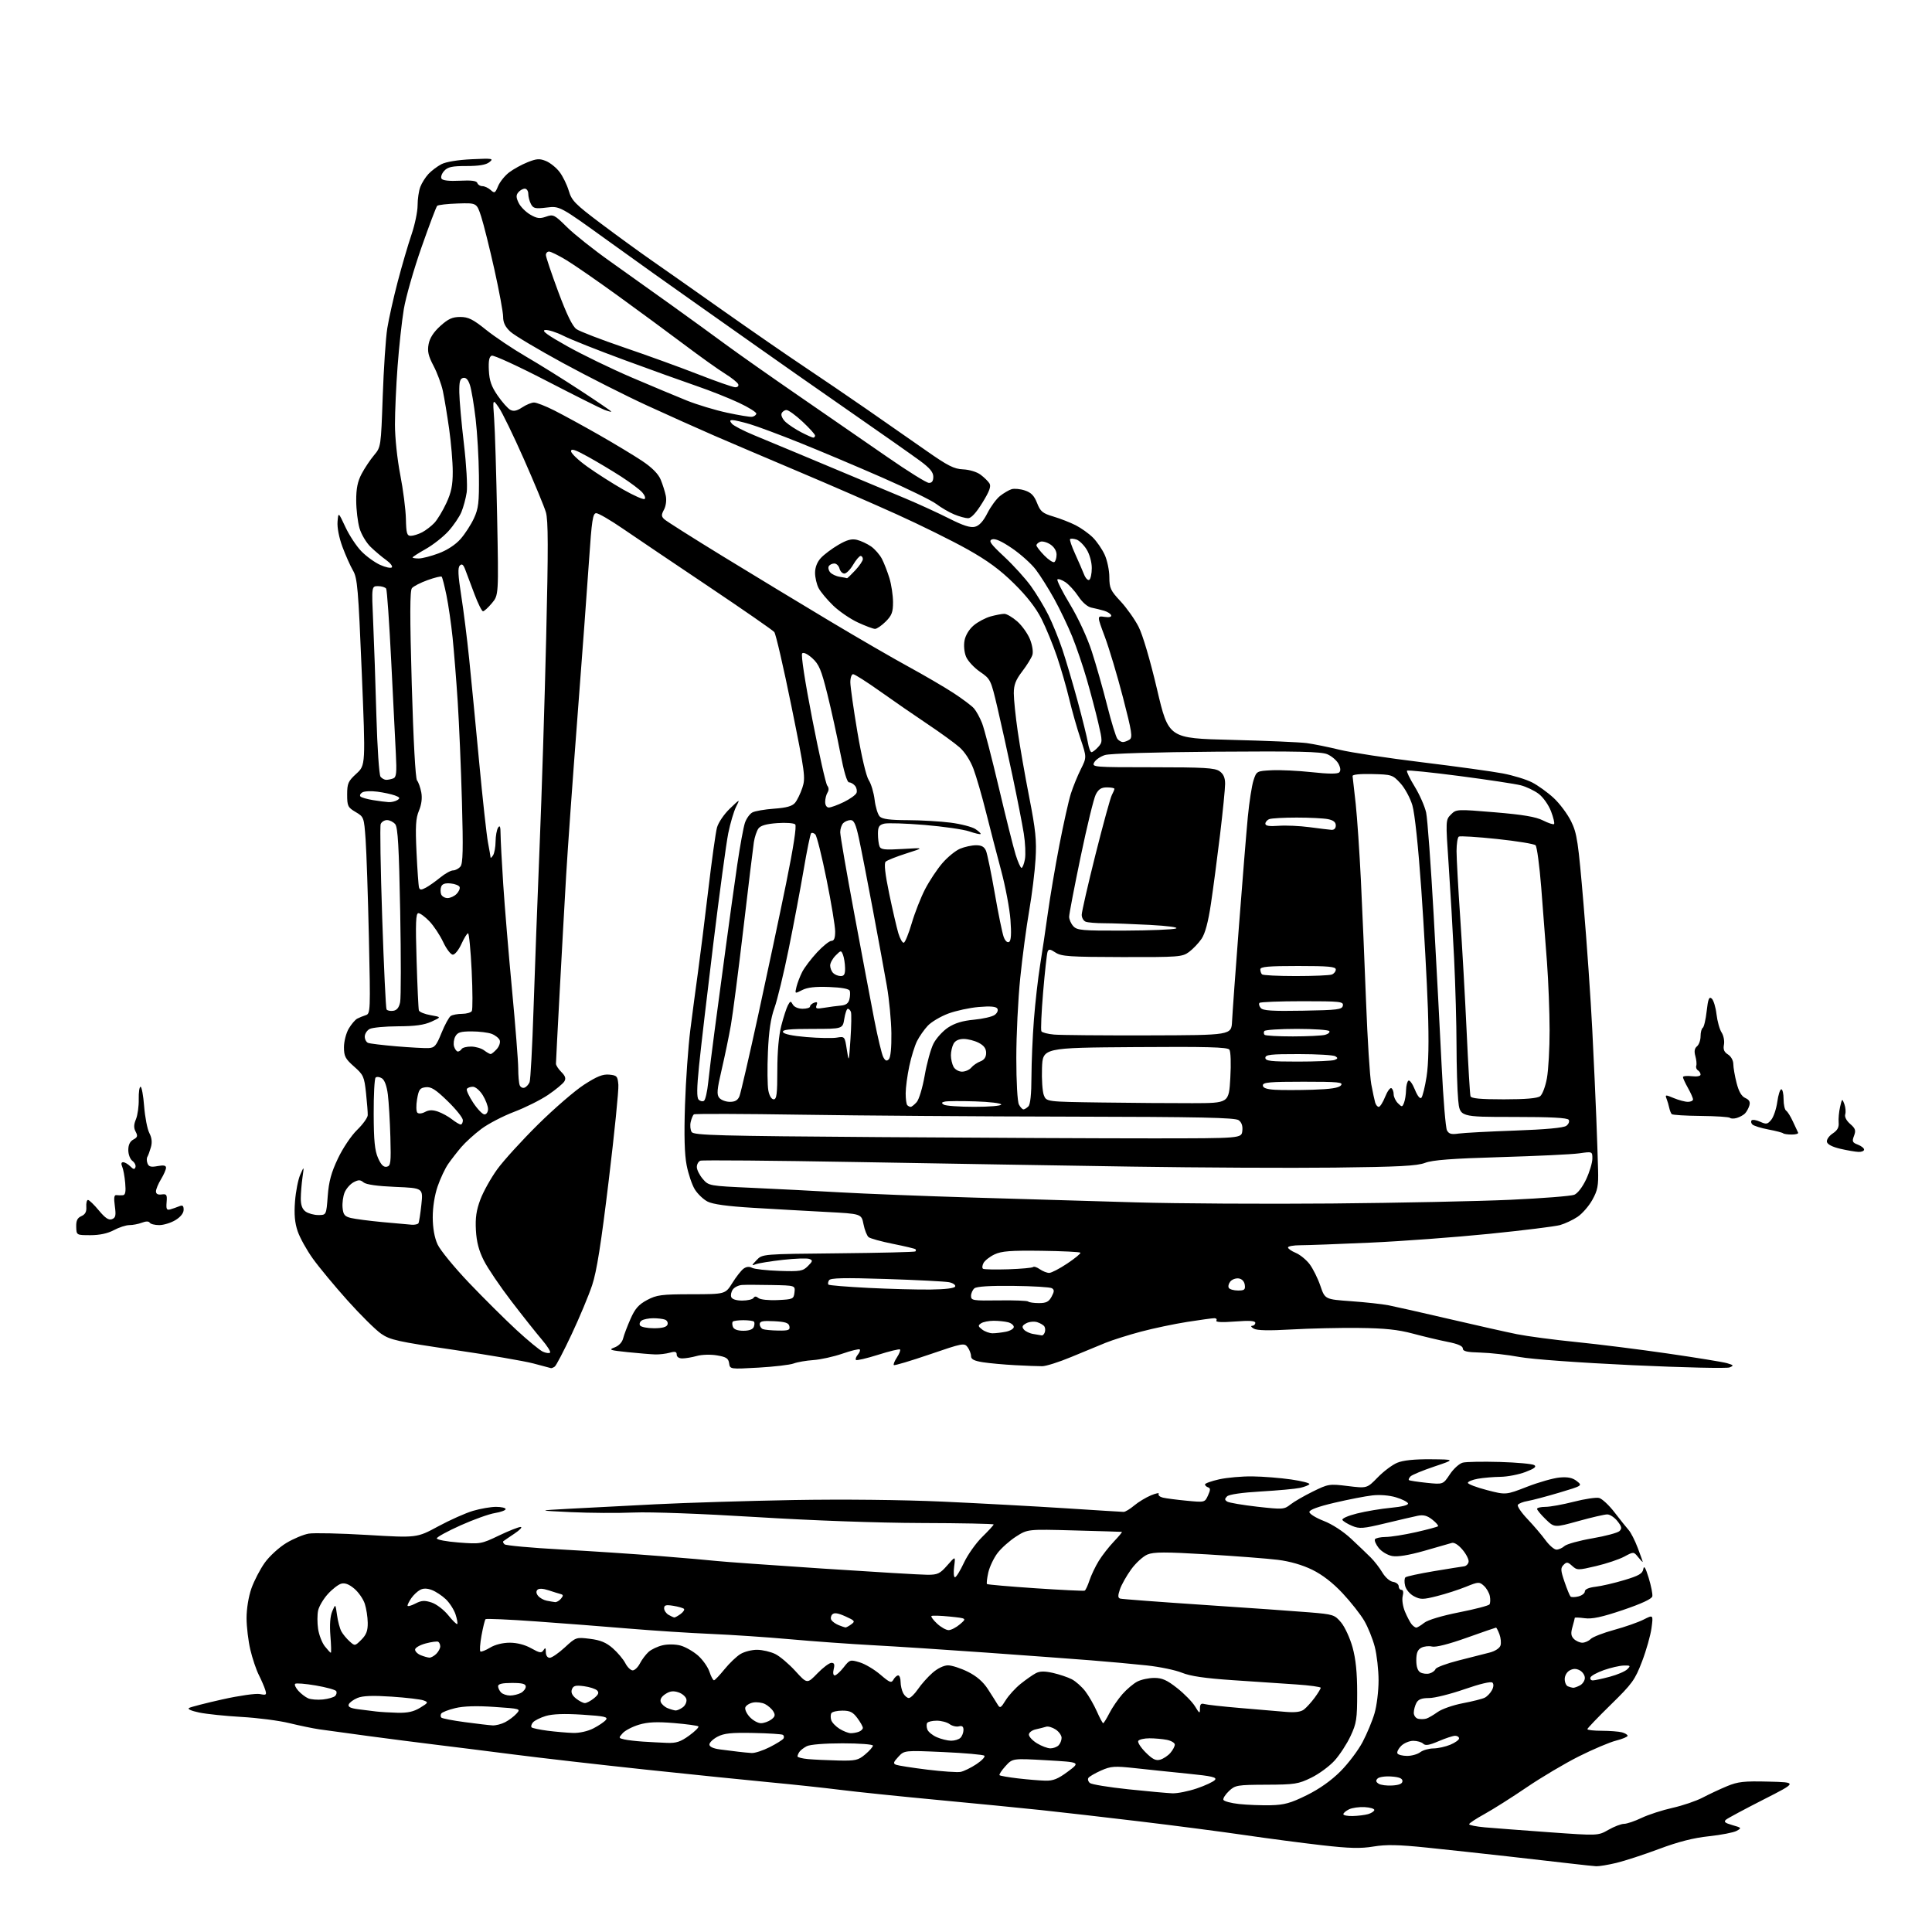 <?xml version="1.0" encoding="UTF-8" standalone="no"?>
<svg 
  version="1.1" 
  xmlns="http://www.w3.org/2000/svg" 
  xmlns:xlink="http://www.w3.org/1999/xlink" 
  xmlns:svg="http://www.w3.org/2000/svg"
  xmlns:rdf="http://www.w3.org/1999/02/22-rdf-syntax-ns#"
  xmlns:cc="http://creativecommons.org/ns#"
  xmlns:dc="http://purl.org/dc/elements/1.1/"
  viewBox="0 0 768 768"
  width="768"
  height="768"
>
<style>svg {background-color: white; }</style>"
<path stroke="none" fill="black" fill-rule="evenodd" d="M634.50,741.86C633.40,741.79 629.12,741.35 625.00,740.86C620.88,740.38 609.40,739.07 599.50,737.95C589.60,736.84 574.98,735.25 567.00,734.43C555.82,733.28 551.01,733.19 545.99,734.02C540.88,734.87 536.45,734.76 525.49,733.51C517.79,732.63 504.00,730.82 494.84,729.48C485.68,728.14 467.00,725.71 453.34,724.07C439.68,722.43 421.98,720.40 414.00,719.55C406.02,718.71 387.35,716.87 372.50,715.48C357.65,714.08 340.32,712.29 334.00,711.49C327.68,710.69 315.07,709.34 306.00,708.49C296.93,707.63 274.65,705.36 256.50,703.43C238.35,701.50 214.72,698.79 204.00,697.41C193.28,696.04 179.32,694.28 173.00,693.52C166.68,692.75 154.70,691.21 146.39,690.10C138.08,688.98 129.30,687.78 126.89,687.43C124.48,687.08 119.12,685.97 115.00,684.97C110.88,683.96 102.33,682.86 96.00,682.51C89.67,682.15 82.11,681.37 79.18,680.76C75.98,680.09 74.39,679.36 75.18,678.93C75.91,678.53 81.89,676.99 88.48,675.52C95.06,674.05 101.73,673.10 103.29,673.41C105.86,673.92 106.06,673.77 105.44,671.74C105.05,670.51 103.90,667.83 102.87,665.78C101.84,663.74 100.33,659.24 99.51,655.78C98.70,652.33 98.02,646.68 98.01,643.23C98.01,639.54 98.80,634.67 99.94,631.43C101.01,628.39 103.40,623.79 105.25,621.20C107.09,618.62 110.94,615.10 113.79,613.38C116.63,611.67 120.66,609.98 122.73,609.64C124.80,609.29 135.32,609.53 146.10,610.17C165.71,611.34 165.71,611.34 174.17,606.76C178.83,604.24 185.05,601.47 188.00,600.59C190.95,599.72 195.08,599.00 197.18,599.00C199.28,599.00 201.00,599.40 201.00,599.89C201.00,600.37 199.09,601.08 196.75,601.46C194.41,601.83 188.29,604.03 183.14,606.33C178.00,608.63 173.72,610.96 173.64,611.51C173.56,612.06 177.45,612.80 182.33,613.17C190.96,613.83 191.32,613.77 198.30,610.42C202.23,608.54 206.12,607.00 206.95,607.00C207.78,607.00 206.67,608.19 204.48,609.65C202.29,611.11 200.31,612.47 200.07,612.67C199.83,612.87 200.05,613.42 200.57,613.89C201.08,614.37 211.18,615.29 223.00,615.94C234.82,616.59 252.60,617.77 262.50,618.57C272.40,619.36 282.52,620.24 285.00,620.53C287.48,620.81 306.30,622.16 326.84,623.52C347.38,624.88 366.23,626.00 368.73,626.00C372.75,626.00 373.68,625.55 376.56,622.25C379.84,618.50 379.84,618.50 379.29,622.75C378.98,625.09 379.13,627.00 379.62,626.99C380.10,626.98 381.70,624.39 383.18,621.22C384.65,618.06 387.91,613.45 390.42,610.98C392.93,608.52 394.99,606.27 394.99,606.00C394.99,605.73 382.06,605.46 366.25,605.42C348.74,605.37 323.03,604.44 300.50,603.05C279.12,601.73 258.64,600.97 252.00,601.25C245.68,601.52 234.43,601.45 227.00,601.10C213.50,600.46 213.50,600.46 226.00,599.77C232.88,599.40 248.40,598.59 260.50,597.98C272.60,597.37 297.25,596.62 315.27,596.29C335.19,595.94 358.53,596.19 374.77,596.92C389.47,597.59 411.40,598.78 423.50,599.56C435.60,600.35 446.03,600.99 446.67,601.00C447.32,601.00 449.19,599.87 450.83,598.49C452.48,597.10 455.48,595.28 457.50,594.43C459.53,593.59 460.92,593.32 460.60,593.84C460.28,594.36 461.02,595.03 462.26,595.33C463.49,595.63 467.75,596.18 471.71,596.56C478.91,597.25 478.93,597.25 480.20,594.46C481.21,592.24 481.22,591.57 480.24,591.25C479.56,591.02 479.00,590.49 479.00,590.08C479.00,589.66 481.55,588.75 484.66,588.05C487.77,587.36 493.73,586.83 497.91,586.89C502.08,586.94 508.98,587.49 513.24,588.11C517.50,588.72 520.77,589.57 520.51,589.98C520.25,590.40 518.57,591.06 516.77,591.46C514.97,591.85 507.99,592.49 501.26,592.88C493.69,593.32 488.54,594.06 487.76,594.84C486.77,595.83 486.79,596.25 487.86,596.92C488.61,597.37 493.97,598.28 499.78,598.94C509.87,600.07 510.47,600.04 512.93,598.09C514.34,596.97 518.36,594.64 521.86,592.92C528.03,589.88 528.44,589.82 535.81,590.73C543.40,591.66 543.40,591.66 547.64,587.31C549.96,584.91 553.46,582.29 555.40,581.48C557.76,580.49 562.18,580.03 568.72,580.08C578.50,580.17 578.50,580.17 570.16,582.97C565.58,584.51 561.33,586.27 560.73,586.87C560.13,587.47 559.83,588.14 560.07,588.36C560.31,588.58 563.46,589.06 567.08,589.44C573.65,590.12 573.65,590.12 576.33,586.08C577.80,583.86 580.12,581.76 581.48,581.42C582.84,581.07 589.48,580.96 596.23,581.15C602.98,581.35 609.12,581.91 609.89,582.40C610.90,583.05 609.96,583.79 606.39,585.14C603.70,586.16 599.25,587.02 596.50,587.06C593.75,587.09 589.70,587.43 587.50,587.82C585.30,588.21 583.50,588.95 583.50,589.45C583.50,589.95 586.90,591.25 591.06,592.33C598.61,594.29 598.61,594.29 607.06,591.00C611.70,589.20 617.52,587.55 620.00,587.33C623.28,587.05 625.12,587.44 626.80,588.76C629.09,590.58 629.09,590.58 619.80,593.36C614.68,594.88 609.03,596.38 607.24,596.68C605.45,596.98 603.71,597.66 603.37,598.21C603.04,598.75 604.76,601.29 607.20,603.85C609.63,606.41 612.86,610.19 614.36,612.25C615.87,614.31 617.83,616.00 618.72,616.00C619.61,616.00 621.05,615.36 621.92,614.57C622.79,613.79 627.77,612.41 633.00,611.51C638.23,610.61 643.08,609.31 643.78,608.62C644.83,607.59 644.68,606.86 642.96,604.68C641.80,603.21 639.98,602.00 638.91,602.00C637.85,602.00 632.68,603.19 627.43,604.65C617.90,607.29 617.90,607.29 614.45,603.95C612.55,602.11 611.00,600.25 611.00,599.80C611.00,599.36 612.50,599.00 614.34,599.00C616.18,599.00 621.24,598.08 625.59,596.97C629.94,595.85 634.47,595.17 635.66,595.46C636.85,595.76 639.64,598.36 641.85,601.25C644.07,604.14 646.58,607.29 647.45,608.26C648.31,609.22 649.91,612.37 651.01,615.26C652.10,618.14 653.00,620.66 653.00,620.86C653.00,621.06 652.19,620.22 651.20,619.00C649.40,616.78 649.40,616.78 645.67,618.78C643.62,619.88 638.58,621.57 634.46,622.54C627.26,624.24 626.92,624.23 624.96,622.47C623.21,620.88 622.75,620.82 621.53,622.07C620.31,623.30 620.36,624.23 621.91,628.77C622.90,631.67 623.98,634.31 624.31,634.64C624.64,634.97 626.05,634.95 627.45,634.60C628.85,634.25 630.00,633.35 630.00,632.61C630.00,631.77 631.59,631.07 634.25,630.76C636.59,630.49 641.73,629.30 645.68,628.11C651.50,626.37 652.94,625.53 653.24,623.73C653.51,622.14 654.12,623.15 655.38,627.25C656.35,630.42 657.00,633.72 656.82,634.58C656.61,635.60 652.51,637.50 645.21,639.98C636.76,642.84 632.92,643.66 629.96,643.27C627.78,642.98 626.00,642.91 626.00,643.12C626.00,643.34 625.58,644.97 625.07,646.76C624.36,649.24 624.49,650.35 625.64,651.50C626.47,652.32 627.98,653.00 629.00,653.00C630.02,653.00 631.52,652.34 632.33,651.52C633.15,650.71 637.34,649.08 641.66,647.90C645.97,646.73 651.23,644.88 653.35,643.81C657.21,641.85 657.21,641.85 656.50,647.18C656.11,650.10 654.41,656.10 652.72,660.50C649.93,667.79 648.83,669.31 640.33,677.62C635.20,682.64 631.00,687.02 631.00,687.37C631.00,687.72 633.59,688.01 636.75,688.01C639.91,688.02 643.51,688.30 644.75,688.63C645.99,688.96 647.00,689.58 647.00,690.00C647.00,690.42 644.93,691.28 642.41,691.92C639.88,692.56 633.24,695.37 627.66,698.17C622.07,700.97 612.72,706.52 606.87,710.50C601.03,714.48 593.49,719.24 590.12,721.10C586.76,722.95 584.00,724.77 584.00,725.15C584.00,725.53 586.81,726.09 590.25,726.40C593.69,726.70 605.22,727.58 615.88,728.35C635.25,729.74 635.25,729.74 639.38,727.38C641.64,726.09 644.43,725.02 645.56,725.01C646.70,725.01 649.85,723.94 652.56,722.64C655.28,721.35 660.81,719.55 664.86,718.65C668.91,717.74 674.31,715.91 676.86,714.56C679.41,713.22 683.77,711.18 686.54,710.03C690.85,708.24 693.27,707.97 703.04,708.22C714.50,708.50 714.50,708.50 701.00,715.36C693.58,719.14 686.89,722.72 686.15,723.32C685.10,724.17 685.64,724.65 688.65,725.51C692.34,726.56 692.41,726.66 690.31,727.81C689.11,728.46 684.16,729.42 679.31,729.94C673.17,730.59 667.16,732.12 659.50,734.99C653.45,737.26 645.80,739.75 642.50,740.54C639.20,741.33 635.60,741.92 634.50,741.86zM537.75,721.90C539.81,721.85 542.54,721.51 543.81,721.15C545.08,720.79 546.20,720.07 546.31,719.54C546.41,719.01 544.70,718.48 542.50,718.36C540.30,718.24 537.49,718.63 536.25,719.24C535.01,719.84 534.00,720.71 534.00,721.17C534.00,721.63 535.69,721.96 537.75,721.90zM505.10,717.61C510.55,717.48 513.05,716.78 519.46,713.62C524.48,711.14 529.21,707.79 532.86,704.13C535.96,701.02 539.92,695.78 541.65,692.49C543.39,689.19 545.53,684.06 546.40,681.07C547.28,678.08 548.00,672.21 548.00,668.03C548.00,663.84 547.32,657.81 546.49,654.62C545.66,651.43 543.77,646.76 542.29,644.24C540.81,641.71 536.95,636.81 533.70,633.34C529.83,629.20 525.67,625.98 521.65,624.01C517.73,622.09 512.78,620.66 508.00,620.06C503.88,619.55 491.21,618.57 479.87,617.89C463.09,616.89 458.65,616.90 456.11,617.95C454.39,618.67 451.48,621.33 449.64,623.87C447.80,626.42 445.80,629.98 445.18,631.80C444.33,634.31 444.36,635.18 445.29,635.47C445.95,635.67 460.90,636.80 478.50,637.97C496.10,639.14 514.98,640.47 520.47,640.93C530.05,641.72 530.53,641.88 533.14,644.99C534.62,646.78 536.66,651.22 537.67,654.87C538.95,659.52 539.50,664.94 539.50,673.00C539.50,683.34 539.23,685.07 536.86,690.12C535.42,693.21 532.56,697.59 530.53,699.84C528.49,702.10 524.31,705.17 521.24,706.67C516.11,709.18 514.67,709.41 503.41,709.45C491.83,709.50 491.02,709.63 488.56,711.94C487.13,713.29 486.12,714.86 486.31,715.44C486.50,716.02 489.32,716.78 492.58,717.13C495.84,717.48 501.47,717.69 505.10,717.61zM466.06,712.87C468.01,712.94 472.37,712.07 475.74,710.93C479.11,709.79 482.36,708.27 482.96,707.55C483.83,706.50 481.77,706.02 472.27,705.07C465.80,704.42 456.35,703.44 451.29,702.88C442.99,701.98 441.63,702.07 437.67,703.82C435.24,704.90 432.98,706.22 432.64,706.77C432.30,707.32 432.58,708.23 433.26,708.78C433.94,709.34 440.80,710.46 448.50,711.27C456.20,712.08 464.10,712.80 466.06,712.87zM553.50,709.76C556.27,709.58 557.50,709.04 557.50,708.00C557.50,706.94 556.21,706.41 553.11,706.19C550.70,706.01 548.23,706.37 547.62,706.98C546.81,707.79 546.92,708.34 548.01,709.05C548.83,709.59 551.30,709.90 553.50,709.76zM415.50,707.84C418.65,707.93 420.56,707.16 424.50,704.23C429.50,700.50 429.50,700.50 416.00,699.73C402.50,698.96 402.50,698.96 399.68,702.08C398.13,703.79 397.07,705.41 397.34,705.67C397.60,705.93 400.89,706.50 404.66,706.94C408.42,707.38 413.30,707.79 415.50,707.84zM381.83,704.36C383.11,704.12 385.94,702.74 388.12,701.30C390.30,699.86 391.73,698.34 391.29,697.92C390.86,697.51 383.52,696.85 375.00,696.47C359.50,695.78 359.50,695.78 357.10,698.36C355.11,700.51 354.96,701.05 356.22,701.53C357.06,701.85 362.64,702.72 368.62,703.46C374.61,704.19 380.55,704.60 381.83,704.36zM333.17,699.83C340.10,699.98 341.14,699.75 343.92,697.41C345.62,695.99 347.00,694.41 347.00,693.91C347.00,693.41 341.57,693.00 334.93,693.00C327.78,693.00 321.98,693.47 320.68,694.15C319.48,694.78 318.17,695.79 317.77,696.40C317.36,697.00 317.02,697.81 317.02,698.19C317.01,698.57 318.91,699.06 321.25,699.27C323.59,699.48 328.95,699.73 333.17,699.83zM461.23,699.49C462.48,699.12 464.29,697.92 465.25,696.80C466.21,695.69 467.00,694.21 467.00,693.51C467.00,692.82 465.59,691.97 463.88,691.62C462.16,691.28 459.03,691.00 456.93,691.00C454.84,691.00 452.83,691.46 452.48,692.03C452.14,692.59 453.45,694.65 455.40,696.60C458.16,699.36 459.46,700.00 461.23,699.49zM559.37,698.00C561.16,698.00 563.49,697.34 564.56,696.53C565.63,695.72 567.98,695.05 569.78,695.03C571.59,695.01 574.62,694.35 576.53,693.55C578.44,692.75 580.00,691.63 580.00,691.05C580.00,690.47 579.30,690.00 578.44,690.00C577.57,690.00 574.63,690.97 571.88,692.15C568.13,693.76 566.61,694.01 565.75,693.15C565.12,692.52 563.34,692.00 561.80,692.00C560.26,692.00 558.08,692.92 556.96,694.04C555.84,695.16 555.20,696.51 555.52,697.04C555.85,697.57 557.58,698.00 559.37,698.00zM298.78,696.85C300.04,696.93 303.27,695.88 305.96,694.52C308.66,693.15 311.12,691.61 311.45,691.09C311.77,690.57 311.65,689.90 311.19,689.62C310.73,689.33 305.44,689.00 299.43,688.88C290.76,688.70 287.83,689.00 285.25,690.35C283.46,691.29 282.00,692.69 282.00,693.46C282.00,694.37 283.52,695.07 286.25,695.43C288.59,695.74 291.85,696.15 293.50,696.34C295.15,696.54 297.53,696.77 298.78,696.85zM417.55,695.00C418.68,695.00 420.14,694.46 420.80,693.80C421.46,693.14 422.00,691.80 422.00,690.82C422.00,689.85 420.94,688.35 419.64,687.50C418.34,686.65 416.66,686.15 415.89,686.39C415.13,686.64 413.26,687.10 411.75,687.44C410.24,687.77 409.00,688.71 409.00,689.53C409.00,690.36 410.46,691.92 412.25,693.01C414.04,694.10 416.42,694.99 417.55,695.00zM265.10,692.82C268.82,692.97 270.51,692.41 273.94,689.93C276.28,688.24 277.93,686.59 277.61,686.27C277.29,685.96 272.92,685.36 267.89,684.94C261.10,684.38 257.54,684.54 254.04,685.58C251.45,686.35 248.53,687.86 247.55,688.94C245.84,690.84 245.86,690.92 248.14,691.44C249.44,691.74 252.75,692.13 255.50,692.31C258.25,692.49 262.57,692.72 265.10,692.82zM378.05,691.96C379.45,691.98 381.14,691.46 381.80,690.80C382.46,690.14 383.00,688.74 383.00,687.68C383.00,686.32 382.47,685.90 381.17,686.25C380.17,686.51 378.50,686.11 377.48,685.36C376.46,684.61 374.16,684.00 372.37,684.00C370.58,684.00 368.87,684.41 368.56,684.91C368.25,685.41 368.29,686.59 368.65,687.52C369.01,688.46 370.69,689.83 372.40,690.57C374.10,691.31 376.65,691.94 378.05,691.96zM227.79,688.87C230.29,688.95 233.66,688.20 235.86,687.07C237.93,686.01 240.17,684.50 240.82,683.72C241.82,682.51 240.43,682.19 231.48,681.61C224.34,681.15 219.67,681.32 216.96,682.13C214.77,682.79 212.47,683.94 211.85,684.69C211.22,685.44 210.99,686.32 211.32,686.65C211.65,686.98 214.53,687.59 217.71,688.00C220.90,688.40 225.43,688.80 227.79,688.87zM338.17,688.97C339.09,688.99 340.55,688.73 341.42,688.39C342.29,688.06 343.00,687.37 343.00,686.85C343.00,686.34 342.02,684.59 340.81,682.96C339.06,680.59 337.87,680.00 334.87,680.00C332.81,680.00 330.84,680.45 330.49,681.01C330.15,681.56 330.12,682.81 330.43,683.77C330.73,684.74 332.23,686.30 333.74,687.24C335.26,688.18 337.25,688.96 338.17,688.97zM195.80,685.87C197.06,685.94 199.32,685.37 200.80,684.60C202.29,683.83 204.31,682.31 205.30,681.22C207.07,679.27 206.97,679.24 196.53,678.53C189.41,678.04 184.36,678.20 180.99,679.00C178.24,679.66 175.73,680.64 175.40,681.17C175.07,681.70 175.09,682.42 175.44,682.77C175.79,683.13 180.00,683.94 184.79,684.58C189.58,685.22 194.53,685.81 195.80,685.87zM302.48,685.00C303.66,685.00 305.49,684.35 306.56,683.56C308.11,682.41 308.28,681.75 307.40,680.31C306.80,679.31 305.32,678.00 304.12,677.39C302.93,676.79 300.80,676.51 299.39,676.78C297.99,677.04 296.59,677.90 296.29,678.68C295.99,679.46 296.78,681.20 298.05,682.55C299.31,683.90 301.31,685.00 302.48,685.00zM438.53,685.00C438.76,685.00 439.87,683.21 440.99,681.03C442.10,678.84 444.43,675.45 446.15,673.48C447.88,671.51 450.56,669.25 452.10,668.45C453.64,667.65 456.68,667.00 458.86,667.00C461.98,667.00 463.91,667.86 467.97,671.07C470.80,673.30 473.98,676.57 475.05,678.32C476.83,681.24 476.99,681.31 477.00,679.18C477.00,677.45 477.44,677.00 478.75,677.38C479.71,677.67 486.12,678.38 493.00,678.96C499.88,679.55 507.98,680.23 511.00,680.49C514.80,680.82 517.07,680.53 518.34,679.56C519.35,678.78 521.26,676.68 522.59,674.88C523.91,673.08 525.00,671.30 525.00,670.92C525.00,670.55 520.61,669.95 515.25,669.59C509.89,669.23 498.52,668.47 490.00,667.89C479.00,667.15 473.15,666.29 469.85,664.94C467.29,663.89 460.99,662.58 455.85,662.03C450.71,661.47 440.65,660.56 433.50,659.99C426.35,659.43 407.68,658.05 392.00,656.93C376.32,655.80 356.07,654.49 347.00,654.00C337.93,653.51 323.07,652.44 314.00,651.62C304.93,650.80 290.75,649.85 282.50,649.50C274.25,649.15 259.62,648.20 250.00,647.39C240.38,646.58 223.73,645.29 213.01,644.53C202.30,643.76 193.30,643.37 193.01,643.65C192.73,643.93 192.01,646.84 191.41,650.12C190.82,653.40 190.62,656.27 190.98,656.49C191.35,656.71 193.08,656.02 194.84,654.95C196.79,653.77 199.85,653.00 202.64,653.00C205.52,653.00 208.69,653.82 211.17,655.22C214.54,657.11 215.25,657.22 216.04,655.97C216.77,654.81 216.97,654.98 216.98,656.75C216.99,658.09 217.61,659.00 218.52,659.00C219.36,659.00 222.05,657.15 224.51,654.88C228.93,650.81 229.04,650.77 234.54,651.46C238.72,651.98 240.98,652.93 243.61,655.23C245.53,656.92 247.77,659.58 248.58,661.15C249.39,662.72 250.70,664.00 251.50,664.00C252.30,664.00 253.59,662.76 254.37,661.25C255.15,659.73 256.71,657.67 257.82,656.66C258.94,655.65 261.48,654.45 263.48,654.01C265.54,653.54 268.60,653.60 270.58,654.15C272.49,654.68 275.59,656.46 277.47,658.10C279.34,659.75 281.39,662.65 282.02,664.55C282.64,666.45 283.46,667.97 283.83,667.94C284.20,667.91 286.07,665.93 288.00,663.56C289.93,661.18 292.78,658.45 294.35,657.50C295.92,656.55 298.92,655.79 301.03,655.82C303.13,655.85 306.35,656.60 308.18,657.50C310.00,658.39 313.60,661.44 316.17,664.26C320.85,669.40 320.85,669.40 324.92,665.20C327.16,662.89 329.68,661.00 330.52,661.00C331.64,661.00 331.87,661.65 331.41,663.50C331.04,664.96 331.21,666.00 331.82,666.00C332.39,666.00 333.98,664.57 335.35,662.82C337.75,659.74 337.97,659.67 341.71,660.80C343.85,661.43 347.53,663.62 349.91,665.65C353.71,668.90 354.34,669.15 355.16,667.67C355.68,666.75 356.53,666.00 357.05,666.00C357.57,666.00 358.00,667.15 358.00,668.57C358.00,669.98 358.47,672.00 359.04,673.07C359.60,674.13 360.62,675.00 361.29,674.99C361.95,674.99 363.58,673.40 364.90,671.47C366.21,669.53 368.82,666.61 370.68,664.98C372.69,663.21 375.19,662.00 376.84,662.00C378.36,662.00 381.92,663.15 384.75,664.56C388.23,666.30 390.80,668.52 392.70,671.45C394.24,673.83 395.98,676.58 396.56,677.56C397.51,679.17 397.84,679.00 399.77,675.88C400.95,673.97 403.62,671.04 405.71,669.36C407.79,667.69 410.49,665.80 411.71,665.15C413.33,664.29 415.16,664.25 418.56,665.01C421.11,665.59 424.48,666.72 426.05,667.53C427.62,668.34 430.03,670.49 431.42,672.30C432.81,674.12 434.87,677.72 436.02,680.31C437.16,682.89 438.29,685.00 438.53,685.00zM567.00,683.17C567.83,682.91 569.85,681.73 571.50,680.55C573.15,679.36 577.65,677.79 581.50,677.06C585.35,676.33 589.28,675.34 590.23,674.85C591.18,674.36 592.46,673.02 593.07,671.87C593.75,670.60 593.83,669.43 593.27,668.87C592.71,668.31 588.38,669.33 582.21,671.47C576.64,673.41 570.28,675.00 568.08,675.00C565.14,675.00 563.79,675.52 563.04,676.93C562.47,678.00 562.00,679.77 562.00,680.86C562.00,681.96 562.79,683.03 563.75,683.24C564.71,683.46 566.17,683.42 567.00,683.17zM158.00,680.85C162.04,680.95 164.43,680.43 167.00,678.86C170.29,676.85 170.37,676.68 168.36,675.94C167.19,675.50 161.47,674.83 155.65,674.44C148.12,673.94 144.21,674.09 142.10,674.96C140.48,675.63 138.91,676.79 138.62,677.54C138.25,678.50 139.32,679.05 142.30,679.44C144.61,679.74 147.85,680.15 149.50,680.34C151.15,680.54 154.97,680.77 158.00,680.85zM268.56,679.94C269.14,679.97 270.43,679.41 271.42,678.68C272.41,677.96 273.06,676.53 272.86,675.52C272.66,674.50 271.25,673.25 269.72,672.74C267.64,672.05 266.32,672.22 264.50,673.41C262.94,674.43 262.28,675.57 262.67,676.59C263.01,677.46 264.23,678.55 265.39,679.02C266.55,679.49 267.98,679.90 268.56,679.94zM232.50,677.00C233.20,677.00 234.84,676.13 236.14,675.07C237.90,673.63 238.21,672.85 237.37,671.99C236.75,671.36 234.40,670.59 232.14,670.29C228.81,669.85 227.91,670.08 227.35,671.53C226.89,672.74 227.40,673.90 228.94,675.16C230.20,676.17 231.80,677.00 232.50,677.00zM128.37,675.57C130.50,675.34 132.69,674.71 133.23,674.17C133.78,673.62 133.96,672.75 133.64,672.23C133.33,671.72 129.66,670.71 125.51,670.00C121.36,669.29 117.67,669.00 117.32,669.35C116.97,669.70 117.54,670.94 118.59,672.11C119.64,673.28 121.40,674.63 122.50,675.11C123.60,675.58 126.24,675.79 128.37,675.57zM202.77,674.00C204.07,674.00 206.00,673.53 207.07,672.96C208.13,672.40 209.00,671.27 209.00,670.46C209.00,669.36 207.66,669.00 203.50,669.00C199.65,669.00 198.00,669.39 198.00,670.30C198.00,671.01 198.54,672.14 199.20,672.80C199.86,673.46 201.46,674.00 202.77,674.00zM625.32,670.92C625.76,670.96 627.00,670.53 628.07,669.96C629.13,669.40 630.00,668.06 630.00,667.00C630.00,665.94 629.10,664.59 628.00,664.00C626.58,663.24 625.42,663.24 624.00,664.00C622.86,664.61 622.00,666.09 622.00,667.45C622.00,668.76 622.56,670.06 623.25,670.34C623.94,670.62 624.87,670.88 625.32,670.92zM633.17,667.99C633.90,667.98 636.94,667.33 639.92,666.53C642.90,665.74 646.03,664.40 646.88,663.55C648.28,662.15 648.14,662.01 645.46,662.08C643.83,662.12 640.28,662.94 637.56,663.89C634.85,664.85 632.45,666.16 632.23,666.82C632.01,667.47 632.43,667.99 633.17,667.99zM568.23,665.23C569.30,664.95 570.38,664.17 570.64,663.49C570.90,662.81 575.03,661.27 579.81,660.06C584.59,658.86 590.16,657.44 592.19,656.91C594.32,656.36 596.13,655.18 596.47,654.11C596.79,653.09 596.60,651.08 596.05,649.63C595.50,648.18 594.89,647.00 594.69,647.00C594.50,647.00 589.22,648.83 582.96,651.06C575.93,653.57 570.71,654.89 569.27,654.53C568.00,654.21 566.07,654.43 564.98,655.01C563.52,655.79 563.00,657.11 563.00,659.99C563.00,662.58 563.56,664.21 564.64,664.82C565.55,665.32 567.16,665.51 568.23,665.23zM170.68,658.94C171.33,658.97 172.56,658.29 173.43,657.43C174.29,656.56 175.00,655.24 175.00,654.49C175.00,653.73 174.65,652.90 174.22,652.64C173.80,652.37 171.55,652.67 169.22,653.29C166.90,653.91 165.00,655.01 165.00,655.74C165.00,656.47 166.01,657.47 167.25,657.97C168.49,658.47 170.03,658.90 170.68,658.94zM131.51,657.00C131.72,657.00 131.64,653.96 131.34,650.25C130.99,645.86 131.25,642.45 132.08,640.50C133.35,637.50 133.35,637.50 133.97,642.00C134.31,644.48 135.09,647.41 135.70,648.51C136.31,649.62 137.77,651.39 138.95,652.45C141.06,654.36 141.10,654.36 143.66,651.80C145.63,649.82 146.23,648.24 146.18,645.06C146.15,642.78 145.62,639.37 145.00,637.49C144.37,635.60 142.50,632.91 140.82,631.50C138.74,629.75 137.09,629.13 135.64,629.54C134.46,629.87 132.06,631.73 130.31,633.67C128.55,635.61 126.82,638.55 126.46,640.19C126.10,641.84 126.09,645.14 126.45,647.52C126.81,649.91 128.01,653.02 129.12,654.43C130.24,655.84 131.31,657.00 131.51,657.00zM377.09,648.00C378.08,648.00 380.12,646.94 381.61,645.66C384.34,643.31 384.34,643.31 377.54,642.61C373.81,642.23 370.53,642.14 370.26,642.40C370.00,642.67 371.02,644.04 372.53,645.44C374.05,646.85 376.10,648.00 377.09,648.00zM336.06,646.94C336.37,646.97 337.42,646.41 338.40,645.69C340.03,644.50 339.82,644.22 336.06,642.53C333.11,641.20 331.63,640.97 330.85,641.75C330.26,642.34 330.10,643.35 330.49,643.98C330.88,644.62 332.17,645.53 333.35,646.01C334.53,646.48 335.75,646.90 336.06,646.94zM562.99,647.00C563.40,647.00 564.82,646.14 566.15,645.09C567.60,643.95 573.19,642.28 580.04,640.92C586.34,639.68 591.77,638.26 592.10,637.77C592.43,637.27 592.49,635.80 592.24,634.50C591.99,633.19 590.93,631.34 589.87,630.38C588.05,628.74 587.70,628.75 582.73,630.77C579.85,631.94 574.69,633.61 571.25,634.47C565.69,635.88 564.69,635.89 562.12,634.56C560.48,633.72 558.94,631.91 558.56,630.39C558.19,628.92 558.25,627.40 558.69,627.01C559.14,626.63 564.23,625.53 570.00,624.56C575.77,623.60 581.17,622.74 581.99,622.64C582.81,622.55 583.62,621.75 583.79,620.87C583.96,619.99 582.88,617.82 581.39,616.06C579.74,614.10 578.07,613.04 577.10,613.34C576.22,613.62 571.26,615.04 566.09,616.50C559.89,618.25 555.55,618.95 553.38,618.54C551.57,618.20 549.17,616.76 548.06,615.35C546.94,613.93 546.27,612.37 546.57,611.88C546.87,611.40 548.78,610.99 550.81,610.97C552.84,610.96 558.25,610.10 562.83,609.07C567.40,608.03 571.37,606.97 571.63,606.71C571.89,606.44 570.87,605.26 569.37,604.08C567.33,602.47 565.85,602.08 563.57,602.54C561.88,602.89 556.06,604.24 550.63,605.55C541.86,607.66 540.40,607.78 537.51,606.57C535.71,605.82 533.97,604.76 533.64,604.22C533.29,603.66 535.80,602.54 539.40,601.64C542.90,600.76 548.99,599.74 552.92,599.37C557.35,598.96 559.93,598.29 559.71,597.63C559.51,597.03 557.36,595.94 554.92,595.21C552.28,594.41 548.48,594.10 545.50,594.45C542.75,594.76 536.00,596.07 530.50,597.36C523.98,598.89 520.50,600.17 520.50,601.04C520.50,601.78 523.06,603.37 526.18,604.58C529.56,605.89 533.96,608.75 537.05,611.64C539.91,614.31 543.43,617.67 544.87,619.11C546.32,620.54 548.41,623.24 549.52,625.11C550.66,627.03 552.50,628.64 553.77,628.82C554.99,629.00 556.00,629.78 556.00,630.57C556.00,631.36 556.50,632.00 557.11,632.00C557.79,632.00 557.98,632.96 557.59,634.49C557.24,635.90 557.64,638.59 558.50,640.66C559.35,642.69 560.54,644.94 561.14,645.67C561.75,646.40 562.58,647.00 562.99,647.00zM181.77,645.57C182.00,645.33 181.69,643.60 181.08,641.73C180.46,639.86 178.73,637.16 177.23,635.73C175.73,634.30 173.23,632.65 171.68,632.06C169.77,631.34 168.26,631.32 166.99,632.01C165.95,632.56 164.40,634.01 163.55,635.23C162.70,636.45 162.00,637.81 162.00,638.25C162.00,638.69 163.38,638.34 165.06,637.47C167.56,636.18 168.76,636.10 171.58,637.03C173.49,637.66 176.45,639.92 178.19,642.08C179.92,644.24 181.53,645.80 181.77,645.57zM268.06,642.97C268.37,642.99 269.49,642.36 270.56,641.58C271.62,640.80 272.22,639.88 271.87,639.54C271.53,639.20 269.62,638.65 267.62,638.33C264.74,637.86 264.00,638.06 264.00,639.32C264.00,640.19 264.79,641.36 265.75,641.92C266.71,642.48 267.75,642.95 268.06,642.97zM220.63,636.86C221.25,636.94 222.31,636.33 222.99,635.51C223.98,634.32 223.95,633.95 222.86,633.66C222.11,633.47 219.94,632.79 218.04,632.16C215.86,631.44 214.23,631.37 213.63,631.97C213.03,632.57 213.14,633.46 213.92,634.40C214.59,635.21 216.13,636.07 217.32,636.30C218.52,636.54 220.01,636.79 220.63,636.86zM431.18,632.30C431.55,632.12 432.41,630.29 433.08,628.24C433.76,626.18 435.42,622.70 436.77,620.50C438.12,618.30 440.85,614.81 442.82,612.75C444.79,610.69 446.20,608.97 445.95,608.94C445.70,608.90 437.18,608.65 427.00,608.37C408.50,607.86 408.50,607.86 403.88,610.82C401.34,612.45 398.03,615.40 396.53,617.37C395.03,619.34 393.38,622.82 392.86,625.11C392.35,627.39 392.12,629.45 392.34,629.68C392.57,629.90 401.25,630.66 411.63,631.36C422.01,632.05 430.80,632.48 431.18,632.30zM219.00,543.85C218.72,543.78 215.57,542.95 212.00,541.99C208.43,541.04 194.25,538.61 180.50,536.60C158.06,533.31 155.09,532.65 151.52,530.19C149.33,528.67 143.32,522.73 138.16,516.97C133.00,511.21 126.79,503.72 124.36,500.32C121.92,496.93 119.21,492.03 118.33,489.45C117.18,486.08 116.88,482.74 117.27,477.60C117.57,473.67 118.50,468.88 119.35,466.97C120.89,463.50 120.89,463.50 120.25,468.00C119.89,470.48 119.59,474.23 119.57,476.35C119.55,479.01 120.14,480.63 121.46,481.60C122.52,482.37 124.81,483.00 126.55,483.00C129.71,483.00 129.71,483.00 130.28,475.42C130.72,469.62 131.68,466.10 134.34,460.50C136.29,456.39 139.64,451.41 141.97,449.15C144.25,446.93 146.14,444.31 146.18,443.31C146.22,442.32 145.91,438.35 145.50,434.50C144.80,427.97 144.48,427.26 140.74,423.96C137.27,420.91 136.73,419.87 136.73,416.29C136.73,414.01 137.58,410.70 138.61,408.93C139.65,407.16 141.18,405.36 142.00,404.93C142.82,404.50 144.36,403.87 145.41,403.54C147.25,402.96 147.29,401.88 146.64,372.72C146.27,356.10 145.68,338.51 145.33,333.63C144.70,324.88 144.65,324.72 141.35,322.78C138.27,320.96 138.00,320.41 138.00,315.85C138.00,311.43 138.39,310.54 141.67,307.54C145.33,304.18 145.33,304.18 143.80,267.15C142.43,234.02 142.07,229.77 140.33,226.81C139.27,224.99 137.38,220.75 136.13,217.39C134.78,213.76 133.99,209.70 134.18,207.39C134.50,203.50 134.50,203.50 137.30,209.50C138.84,212.80 141.70,217.14 143.65,219.14C145.60,221.15 148.96,223.58 151.11,224.55C153.26,225.52 155.35,225.97 155.76,225.54C156.17,225.12 155.16,223.81 153.52,222.63C151.87,221.46 149.10,219.12 147.36,217.44C145.60,215.75 143.61,212.39 142.90,209.94C142.20,207.50 141.61,202.57 141.60,199.00C141.58,194.23 142.15,191.40 143.74,188.38C144.93,186.12 147.15,182.79 148.67,180.98C151.42,177.71 151.43,177.64 152.14,157.60C152.52,146.54 153.34,134.35 153.95,130.50C154.57,126.65 156.43,118.33 158.09,112.00C159.75,105.67 162.21,97.27 163.55,93.33C164.90,89.39 166.00,84.13 166.00,81.65C166.00,79.16 166.48,75.86 167.07,74.32C167.65,72.77 169.12,70.44 170.32,69.15C171.52,67.87 173.84,66.12 175.47,65.27C177.25,64.34 182.05,63.55 187.47,63.30C195.78,62.91 196.34,63.00 194.56,64.44C193.21,65.53 190.45,66.00 185.46,66.00C179.66,66.00 177.98,66.36 176.56,67.94C175.59,69.00 175.12,70.39 175.51,71.02C175.97,71.76 178.58,72.05 182.78,71.84C187.38,71.60 189.46,71.87 189.75,72.75C189.98,73.44 190.88,74.00 191.75,74.00C192.63,74.00 194.10,74.69 195.04,75.53C196.58,76.93 196.84,76.80 198.01,73.97C198.72,72.27 200.69,69.82 202.40,68.52C204.10,67.23 207.42,65.40 209.77,64.47C213.37,63.04 214.51,62.97 217.08,64.03C218.75,64.73 221.18,66.69 222.46,68.40C223.75,70.10 225.39,73.46 226.10,75.86C227.25,79.76 228.62,81.15 238.94,88.91C245.30,93.69 254.32,100.25 259.00,103.50C263.68,106.75 276.50,115.76 287.50,123.53C298.50,131.29 312.90,141.24 319.50,145.64C326.10,150.04 337.35,157.70 344.50,162.65C351.65,167.60 362.23,174.97 368.00,179.02C376.79,185.19 379.21,186.42 382.86,186.58C385.33,186.69 388.33,187.60 389.78,188.69C391.19,189.74 392.79,191.30 393.32,192.15C394.05,193.31 393.34,195.27 390.51,199.85C388.03,203.88 386.06,206.00 384.83,206.00C383.79,206.00 381.29,205.31 379.27,204.47C377.26,203.63 374.09,201.78 372.23,200.37C370.38,198.95 360.68,194.21 350.68,189.83C340.68,185.45 325.98,179.24 318.00,176.04C310.02,172.83 301.06,169.49 298.07,168.60C295.08,167.72 291.99,167.00 291.20,167.00C290.06,167.00 290.01,167.30 290.95,168.44C291.60,169.22 295.59,171.29 299.82,173.03C304.04,174.76 311.55,177.89 316.50,179.97C321.45,182.05 331.12,186.10 338.00,188.97C344.88,191.85 354.77,195.99 360.00,198.18C365.23,200.38 372.99,203.94 377.26,206.10C382.89,208.95 385.73,209.86 387.56,209.40C389.27,208.97 390.87,207.22 392.51,203.98C393.84,201.35 396.11,198.27 397.55,197.14C398.99,196.01 401.03,194.81 402.10,194.47C403.16,194.13 405.54,194.35 407.38,194.96C409.90,195.79 411.10,197.03 412.25,199.96C413.58,203.35 414.43,204.05 418.73,205.33C421.46,206.14 425.45,207.70 427.61,208.80C429.76,209.90 432.82,212.08 434.41,213.65C435.99,215.22 438.11,218.30 439.12,220.50C440.13,222.70 440.97,226.70 440.98,229.40C441.00,233.79 441.45,234.77 445.42,239.01C447.84,241.61 451.07,246.16 452.59,249.12C454.24,252.33 457.20,262.36 459.94,274.00C464.52,293.50 464.52,293.50 489.51,294.11C503.25,294.45 516.75,295.03 519.50,295.40C522.25,295.78 528.10,296.96 532.50,298.04C536.90,299.12 551.63,301.36 565.23,303.01C578.83,304.67 593.30,306.67 597.39,307.45C601.48,308.23 606.71,309.83 609.01,311.01C611.31,312.18 615.17,314.96 617.58,317.18C619.99,319.40 623.12,323.60 624.55,326.51C626.90,331.31 627.36,334.38 629.50,359.65C630.80,374.97 632.36,397.40 632.96,409.50C633.57,421.60 634.29,437.35 634.56,444.50C634.84,451.65 635.15,460.88 635.26,465.00C635.44,471.35 635.09,473.18 632.98,476.96C631.62,479.42 628.98,482.45 627.12,483.70C625.26,484.95 622.11,486.43 620.12,486.99C618.13,487.54 605.48,489.11 592.00,490.47C578.52,491.83 557.23,493.41 544.67,493.97C532.11,494.54 519.62,495.00 516.92,495.00C514.21,495.00 512.00,495.40 512.00,495.88C512.00,496.36 513.38,497.33 515.06,498.03C516.74,498.72 519.23,500.74 520.58,502.51C521.92,504.28 523.85,508.15 524.86,511.11C526.69,516.50 526.69,516.50 537.09,517.25C542.81,517.66 549.52,518.39 552.00,518.88C554.47,519.36 565.27,521.80 576.00,524.30C586.73,526.80 598.88,529.53 603.00,530.36C607.12,531.19 617.70,532.59 626.50,533.47C635.30,534.35 651.73,536.41 663.00,538.05C674.27,539.68 684.85,541.41 686.50,541.88C689.19,542.67 689.30,542.84 687.53,543.57C686.45,544.02 669.12,543.62 649.03,542.69C627.70,541.69 608.96,540.33 604.00,539.42C599.33,538.55 592.35,537.77 588.50,537.67C583.14,537.54 581.50,537.16 581.50,536.05C581.50,535.08 579.53,534.21 575.50,533.42C572.20,532.77 565.97,531.29 561.64,530.13C555.68,528.54 550.50,527.99 540.14,527.88C532.64,527.79 520.60,528.07 513.38,528.48C504.41,529.00 499.66,528.90 498.38,528.15C497.35,527.55 497.06,527.05 497.75,527.03C498.44,527.01 499.00,526.48 499.00,525.85C499.00,525.03 496.70,524.88 490.96,525.32C485.85,525.72 483.14,525.59 483.52,524.97C483.85,524.44 483.49,524.00 482.72,524.00C481.95,524.00 477.09,524.67 471.91,525.48C466.74,526.30 458.45,528.04 453.50,529.36C448.55,530.68 442.25,532.67 439.50,533.78C436.75,534.90 430.58,537.44 425.79,539.44C421.00,541.44 415.82,543.08 414.29,543.09C412.76,543.10 407.90,542.92 403.50,542.68C399.10,542.45 393.36,541.92 390.75,541.52C387.24,540.97 386.00,540.33 386.00,539.08C386.00,538.15 385.39,536.55 384.65,535.53C383.35,533.76 382.70,533.89 369.54,538.40C361.97,540.99 355.57,542.90 355.31,542.64C355.05,542.38 355.61,541.00 356.56,539.56C357.50,538.12 358.05,536.71 357.77,536.44C357.50,536.17 353.57,537.12 349.05,538.55C344.52,539.98 340.57,540.90 340.26,540.60C339.96,540.30 340.29,539.35 341.00,538.50C341.71,537.65 342.05,536.72 341.76,536.43C341.47,536.14 338.37,536.89 334.87,538.10C331.37,539.31 326.16,540.46 323.30,540.65C320.44,540.85 316.92,541.46 315.48,542.01C314.05,542.55 307.77,543.29 301.53,543.65C290.18,544.29 290.18,544.29 289.84,541.92C289.56,539.97 288.70,539.41 285.03,538.79C282.54,538.36 278.99,538.46 277.03,539.01C275.09,539.55 272.49,539.99 271.25,539.99C269.90,540.00 269.00,539.39 269.00,538.48C269.00,537.31 268.38,537.13 266.25,537.72C264.74,538.14 262.15,538.45 260.50,538.41C258.85,538.36 253.90,537.95 249.50,537.50C242.39,536.76 241.81,536.56 244.28,535.63C245.97,535.00 247.32,533.59 247.70,532.05C248.05,530.65 249.37,527.15 250.64,524.28C252.44,520.20 253.87,518.57 257.22,516.78C261.06,514.74 262.88,514.50 274.92,514.48C288.33,514.46 288.33,514.46 291.10,510.02C292.62,507.57 294.63,505.01 295.57,504.32C296.69,503.51 297.86,503.39 298.98,503.99C299.91,504.49 304.79,505.03 309.81,505.20C318.11,505.47 319.14,505.30 321.15,503.29C323.10,501.34 323.17,501.00 321.73,500.45C320.82,500.10 316.13,500.26 311.29,500.80C306.46,501.34 301.60,502.12 300.50,502.53C298.67,503.22 298.69,503.08 300.78,500.89C303.05,498.50 303.05,498.50 333.24,498.21C349.84,498.05 363.62,497.71 363.88,497.46C364.13,497.21 364.14,496.81 363.91,496.58C363.68,496.35 359.67,495.40 355.00,494.46C350.32,493.53 345.96,492.32 345.29,491.79C344.63,491.26 343.71,488.95 343.26,486.66C342.44,482.50 342.44,482.50 328.47,481.77C320.79,481.37 307.71,480.63 299.42,480.13C289.12,479.51 283.36,478.72 281.26,477.64C279.57,476.76 277.29,474.58 276.18,472.77C275.08,470.97 273.62,466.66 272.95,463.19C272.10,458.86 271.90,451.35 272.30,439.19C272.62,429.46 273.57,416.10 274.40,409.50C275.23,402.90 276.61,392.55 277.45,386.50C278.29,380.45 280.12,365.83 281.52,354.00C282.91,342.18 284.48,330.92 285.01,328.98C285.54,327.01 287.79,323.69 290.09,321.47C294.23,317.50 294.23,317.50 292.59,320.74C291.70,322.52 290.30,327.24 289.49,331.24C288.69,335.23 286.02,354.93 283.57,375.00C281.11,395.07 278.55,417.02 277.87,423.77C276.98,432.65 276.94,436.34 277.73,437.13C278.33,437.73 279.28,437.95 279.83,437.60C280.39,437.26 281.15,433.95 281.53,430.24C281.91,426.53 283.04,417.43 284.03,410.00C285.03,402.57 287.01,387.73 288.45,377.00C289.88,366.27 291.96,351.33 293.06,343.80C294.17,336.26 295.55,328.71 296.14,327.03C296.73,325.34 298.05,323.51 299.08,322.96C300.11,322.40 304.00,321.73 307.73,321.46C312.65,321.11 314.92,320.47 316.04,319.13C316.89,318.12 318.20,315.42 318.96,313.12C320.26,309.19 320.01,307.34 314.61,280.76C311.46,265.25 308.39,251.97 307.79,251.25C307.19,250.52 295.40,242.35 281.60,233.09C267.79,223.83 252.48,213.50 247.56,210.13C242.65,206.76 237.90,204.00 237.02,204.00C235.65,204.00 235.23,206.73 234.15,222.75C233.45,233.06 231.37,261.30 229.51,285.50C227.65,309.70 225.65,337.82 225.05,348.00C224.46,358.18 223.30,378.92 222.49,394.10C221.67,409.29 221.00,422.22 221.00,422.85C221.00,423.48 221.97,424.97 223.15,426.15C224.74,427.74 225.05,428.72 224.32,429.90C223.79,430.78 220.91,433.16 217.92,435.20C214.94,437.23 208.86,440.27 204.41,441.96C199.96,443.65 194.08,446.71 191.34,448.76C188.59,450.82 185.01,454.07 183.36,456.00C181.72,457.93 179.37,460.95 178.15,462.71C176.92,464.48 175.04,468.49 173.96,471.62C172.77,475.07 172.01,479.91 172.02,483.91C172.04,488.19 172.70,491.95 173.93,494.65C174.96,496.93 180.59,503.80 186.43,509.93C192.27,516.05 200.75,524.47 205.27,528.65C209.80,532.83 214.51,536.71 215.75,537.29C216.99,537.86 218.30,538.04 218.65,537.69C219.00,537.34 217.53,535.01 215.39,532.51C213.25,530.01 207.82,523.17 203.33,517.31C198.83,511.45 193.89,504.16 192.35,501.11C190.35,497.17 189.44,493.68 189.18,489.03C188.91,484.12 189.35,481.08 190.97,476.78C192.16,473.63 195.18,468.23 197.68,464.78C200.19,461.32 207.48,453.32 213.87,447.00C220.27,440.68 228.50,433.56 232.18,431.18C237.30,427.87 239.62,426.94 242.18,427.18C245.23,427.47 245.53,427.81 245.81,431.25C245.98,433.31 244.26,450.41 241.98,469.25C238.94,494.47 237.20,505.45 235.38,510.90C234.03,514.96 230.36,523.74 227.23,530.40C224.11,537.05 221.09,542.83 220.53,543.23C219.96,543.64 219.28,543.92 219.00,543.85zM414.14,530.85C414.50,530.93 415.02,530.40 415.30,529.66C415.58,528.92 415.52,527.86 415.16,527.29C414.80,526.73 413.50,525.96 412.29,525.58C411.07,525.20 409.13,525.40 407.97,526.01C406.34,526.89 406.12,527.44 407.01,528.51C407.63,529.26 409.35,530.07 410.82,530.29C412.30,530.52 413.79,530.77 414.14,530.85zM394.57,530.00C395.77,530.00 398.16,529.72 399.88,529.38C401.59,529.03 403.00,528.18 403.00,527.49C403.00,526.80 401.99,525.96 400.75,525.63C399.51,525.30 396.93,525.03 395.00,525.03C393.07,525.03 390.82,525.48 390.00,526.03C388.70,526.90 388.76,527.24 390.44,528.52C391.51,529.33 393.37,530.00 394.57,530.00zM295.50,529.00C297.79,529.00 299.27,528.45 299.65,527.46C299.98,526.61 300.00,525.66 299.69,525.36C299.38,525.05 297.50,524.80 295.50,524.80C293.50,524.80 291.62,525.05 291.31,525.36C291.00,525.66 291.02,526.61 291.35,527.46C291.73,528.45 293.21,529.00 295.50,529.00zM309.32,528.92C313.40,528.99 314.10,528.73 313.81,527.25C313.55,525.87 312.27,525.44 307.74,525.20C303.23,524.96 302.00,525.21 302.00,526.37C302.00,527.17 302.56,528.06 303.25,528.34C303.94,528.62 306.67,528.88 309.32,528.92zM259.95,528.00C263.20,528.00 264.96,527.54 265.33,526.58C265.63,525.80 265.19,524.90 264.36,524.58C263.52,524.26 261.41,524.01 259.67,524.02C257.93,524.02 255.88,524.42 255.12,524.90C254.36,525.38 254.05,526.28 254.43,526.89C254.81,527.50 257.29,528.00 259.95,528.00zM413.00,518.00C415.91,518.00 416.94,517.47 418.03,515.43C419.13,513.39 419.15,512.71 418.15,512.09C417.46,511.66 410.55,511.24 402.80,511.16C393.62,511.05 388.24,511.39 387.35,512.12C386.61,512.74 386.00,514.11 386.00,515.17C386.00,516.96 386.75,517.08 397.05,516.93C403.13,516.84 408.38,517.04 408.72,517.38C409.06,517.72 410.98,518.00 413.00,518.00zM295.05,517.00C297.16,517.00 299.17,516.53 299.53,515.95C299.98,515.23 300.59,515.24 301.50,516.00C302.25,516.62 305.57,516.97 309.16,516.80C315.25,516.51 315.51,516.39 315.82,513.75C316.13,511.00 316.13,511.00 306.82,510.82C301.69,510.72 296.38,510.70 295.01,510.79C293.64,510.87 291.98,511.67 291.33,512.57C290.67,513.46 290.38,514.83 290.68,515.60C291.01,516.46 292.68,517.00 295.05,517.00zM369.92,512.61C375.88,512.54 379.47,512.09 379.71,511.38C379.91,510.77 378.80,510.01 377.25,509.70C375.69,509.39 364.49,508.81 352.36,508.42C335.52,507.88 330.12,508.00 329.55,508.92C329.14,509.59 329.04,510.37 329.33,510.66C329.62,510.95 336.75,511.53 345.18,511.96C353.60,512.38 364.74,512.68 369.92,512.61zM492.13,513.00C494.68,513.00 495.09,512.66 494.82,510.75C494.62,509.37 493.70,508.39 492.41,508.20C491.26,508.04 489.76,508.58 489.08,509.41C488.39,510.24 488.12,511.38 488.47,511.96C488.83,512.53 490.47,513.00 492.13,513.00zM417.06,506.00C417.95,506.00 421.18,504.32 424.25,502.27C427.32,500.22 429.68,498.28 429.48,497.97C429.29,497.66 422.30,497.32 413.96,497.21C401.72,497.05 398.12,497.33 395.35,498.64C393.47,499.53 391.50,501.07 390.96,502.07C390.43,503.06 390.35,504.10 390.78,504.36C391.21,504.63 395.73,504.72 400.82,504.56C405.91,504.39 410.34,503.99 410.67,503.67C410.99,503.34 412.20,503.73 413.35,504.54C414.50,505.34 416.17,506.00 417.06,506.00zM35.96,491.00C30.40,491.00 30.40,491.00 30.30,487.69C30.23,485.22 30.75,484.14 32.35,483.43C33.88,482.75 34.45,481.69 34.31,479.74C34.21,478.23 34.51,477.00 34.98,477.00C35.45,477.00 37.39,478.87 39.29,481.16C41.82,484.21 43.21,485.13 44.50,484.64C45.97,484.08 46.16,483.19 45.65,479.44C45.20,476.14 45.36,474.96 46.26,475.08C46.94,475.17 48.11,475.18 48.85,475.12C49.83,475.03 50.08,473.74 49.77,470.25C49.54,467.64 49.00,464.71 48.57,463.75C48.07,462.63 48.21,462.00 48.96,462.00C49.61,462.00 50.88,462.74 51.78,463.63C53.03,464.89 53.51,464.96 53.84,463.97C54.08,463.26 53.54,462.14 52.64,461.48C51.73,460.81 51.00,458.90 51.00,457.17C51.00,455.09 51.66,453.72 53.01,452.99C54.67,452.10 54.83,451.56 53.93,449.87C53.12,448.36 53.15,447.05 54.05,444.89C54.71,443.28 55.21,439.72 55.15,436.98C55.09,434.24 55.41,432.00 55.87,432.00C56.33,432.00 56.97,435.51 57.30,439.79C57.64,444.08 58.56,448.85 59.36,450.39C60.35,452.30 60.55,454.09 59.98,456.06C59.53,457.64 58.90,459.36 58.58,459.88C58.26,460.40 58.28,461.57 58.64,462.49C59.14,463.79 60.03,464.03 62.64,463.54C65.05,463.09 66.00,463.28 66.00,464.20C65.99,464.92 65.09,466.97 64.00,468.77C62.90,470.57 62.00,472.74 62.00,473.59C62.00,474.61 62.76,475.02 64.25,474.81C66.24,474.54 66.47,474.89 66.23,477.87C66.00,480.69 66.25,481.16 67.73,480.74C68.70,480.46 70.29,479.90 71.25,479.51C72.59,478.95 73.00,479.28 73.00,480.91C73.00,482.23 71.77,483.78 69.75,485.01C67.96,486.10 65.06,486.99 63.31,487.00C61.55,487.00 59.85,486.57 59.52,486.04C59.14,485.42 58.02,485.42 56.40,486.04C55.01,486.57 52.77,487.00 51.43,487.00C50.09,487.00 47.31,487.90 45.26,489.00C42.81,490.31 39.62,491.00 35.96,491.00zM163.69,486.85C164.90,486.93 166.09,486.66 166.34,486.25C166.59,485.84 167.11,482.52 167.50,478.88C168.20,472.27 168.20,472.27 157.17,471.81C150.07,471.52 145.56,470.88 144.53,470.03C143.22,468.94 142.50,468.93 140.53,469.98C139.21,470.69 137.62,472.50 136.99,474.02C136.37,475.53 136.00,478.26 136.18,480.10C136.44,482.87 137.01,483.56 139.50,484.17C141.15,484.57 146.78,485.31 152.00,485.80C157.22,486.29 162.49,486.76 163.69,486.85zM529.50,478.41C555.90,478.17 587.85,477.51 600.50,476.93C613.15,476.35 624.53,475.45 625.80,474.94C627.14,474.39 629.10,471.84 630.54,468.75C631.88,465.86 632.98,462.20 632.99,460.61C633.00,457.72 633.00,457.72 627.75,458.47C624.86,458.88 610.80,459.55 596.50,459.97C577.15,460.54 569.48,461.12 566.50,462.25C563.31,463.47 556.06,463.85 530.50,464.14C512.90,464.34 476.68,464.16 450.00,463.75C423.32,463.34 374.12,462.52 340.66,461.93C307.19,461.34 279.18,461.10 278.41,461.40C277.63,461.69 277.00,462.83 277.00,463.91C277.00,465.00 278.07,467.13 279.37,468.65C281.74,471.40 281.81,471.41 299.12,472.19C308.68,472.62 324.38,473.43 334.00,473.98C343.62,474.53 367.25,475.46 386.50,476.04C405.75,476.62 435.00,477.48 451.50,477.96C468.00,478.44 503.10,478.64 529.50,478.41zM153.73,463.80C155.32,463.48 155.47,462.29 155.18,451.97C155.00,445.66 154.55,438.07 154.18,435.11C153.75,431.68 152.88,429.32 151.80,428.64C150.86,428.05 149.74,427.93 149.30,428.37C148.86,428.81 148.52,435.32 148.55,442.84C148.58,453.40 148.97,457.37 150.28,460.33C151.47,463.03 152.48,464.05 153.73,463.80zM738.75,457.90C737.51,457.85 734.26,457.29 731.51,456.65C728.37,455.92 726.41,454.90 726.22,453.89C726.05,453.01 727.09,451.52 728.52,450.58C730.42,449.33 731.07,448.13 730.89,446.18C730.76,444.71 731.02,441.93 731.46,440.00C732.24,436.63 732.30,436.59 733.16,438.89C733.64,440.21 733.80,442.04 733.51,442.96C733.19,443.97 733.97,445.48 735.48,446.79C737.57,448.61 737.81,449.36 737.00,451.51C736.15,453.74 736.34,454.18 738.51,455.01C739.88,455.53 741.00,456.41 741.00,456.98C741.00,457.54 739.99,457.96 738.75,457.90zM458.50,452.52C493.50,452.50 493.50,452.50 493.84,449.55C494.06,447.59 493.58,446.16 492.39,445.30C490.98,444.27 477.20,443.98 425.56,443.88C389.78,443.82 341.60,443.47 318.50,443.11C295.40,442.75 276.19,442.69 275.82,442.98C275.45,443.26 274.88,444.62 274.56,446.00C274.24,447.38 274.42,449.18 274.95,450.00C275.80,451.30 285.61,451.57 349.71,452.02C390.30,452.30 439.25,452.53 458.50,452.52zM579.83,450.61C581.85,450.32 591.93,449.78 602.22,449.42C614.47,448.99 621.53,448.33 622.63,447.53C623.55,446.86 623.99,445.79 623.59,445.15C623.09,444.34 616.57,444.00 601.59,444.00C580.29,444.00 580.29,444.00 579.65,437.25C579.30,433.54 579.00,423.75 578.99,415.50C578.98,407.25 578.55,391.73 578.03,381.00C577.51,370.27 576.53,353.49 575.86,343.71C574.65,326.06 574.66,325.90 576.78,323.77C578.91,321.65 579.08,321.64 594.21,322.90C605.46,323.84 610.52,324.70 613.37,326.14C615.50,327.21 617.48,327.86 617.76,327.57C618.05,327.28 617.51,325.00 616.56,322.51C615.58,319.96 613.43,316.92 611.66,315.57C609.92,314.26 606.70,312.72 604.50,312.16C602.30,311.60 591.35,309.94 580.17,308.48C568.99,307.02 559.60,306.06 559.32,306.35C559.03,306.64 560.40,309.49 562.36,312.68C564.32,315.88 566.36,320.52 566.91,323.00C567.45,325.48 568.80,343.93 569.92,364.00C571.04,384.07 572.46,411.07 573.09,424.00C573.72,436.93 574.66,448.32 575.19,449.33C575.95,450.76 576.93,451.04 579.83,450.61zM712.25,451.00C710.65,451.00 709.11,450.78 708.84,450.51C708.57,450.24 705.92,449.55 702.96,448.99C700.00,448.43 697.13,447.53 696.60,447.00C696.07,446.47 695.94,445.73 696.31,445.35C696.69,444.98 698.22,445.23 699.72,445.92C702.13,447.02 702.65,446.92 704.13,445.09C705.05,443.95 706.12,440.76 706.50,438.01C706.88,435.25 707.60,433.00 708.09,433.00C708.59,433.00 709.00,434.77 709.00,436.94C709.00,439.11 709.46,441.16 710.02,441.51C710.57,441.85 711.79,443.79 712.71,445.82C713.64,447.84 714.57,449.84 714.78,450.25C714.99,450.66 713.85,451.00 712.25,451.00zM183.13,447.00C183.61,447.00 184.00,446.23 184.00,445.30C184.00,444.36 181.29,440.96 177.97,437.74C173.17,433.07 171.39,431.94 169.24,432.19C166.90,432.46 166.45,433.09 165.79,436.97C165.37,439.42 165.43,441.83 165.91,442.31C166.41,442.81 167.71,442.69 168.96,442.02C170.53,441.18 171.98,441.15 174.12,441.89C175.75,442.46 178.26,443.84 179.68,444.96C181.11,446.08 182.66,447.00 183.13,447.00zM690.43,444.40C689.29,444.74 688.06,444.72 687.69,444.36C687.33,444.00 682.11,443.66 676.10,443.60C670.09,443.55 664.89,443.22 664.55,442.89C664.21,442.55 663.77,441.42 663.55,440.39C663.34,439.35 662.86,437.72 662.48,436.76C661.84,435.13 662.04,435.12 665.36,436.51C667.33,437.33 669.85,438.00 670.97,438.00C672.09,438.00 673.00,437.56 673.00,437.03C673.00,436.50 672.10,434.46 671.00,432.50C669.90,430.54 669.00,428.59 669.00,428.17C669.00,427.75 670.58,427.59 672.50,427.81C674.54,428.05 676.00,427.78 676.00,427.17C676.00,426.59 675.53,425.83 674.95,425.47C674.37,425.11 674.07,424.30 674.29,423.66C674.51,423.02 674.35,421.29 673.93,419.80C673.40,417.93 673.60,416.74 674.58,415.93C675.36,415.28 676.00,413.49 676.00,411.94C676.00,410.39 676.39,408.88 676.87,408.58C677.35,408.29 678.05,405.30 678.43,401.95C678.98,397.10 679.38,396.07 680.42,396.93C681.14,397.53 682.00,400.32 682.33,403.13C682.66,405.95 683.58,409.24 684.37,410.44C685.15,411.64 685.57,413.80 685.30,415.24C684.93,417.16 685.35,418.20 686.90,419.17C688.11,419.93 689.01,421.54 689.02,422.99C689.03,424.37 689.61,427.75 690.32,430.50C691.19,433.92 692.29,435.81 693.79,436.48C695.38,437.20 695.82,438.03 695.39,439.48C695.06,440.59 694.27,442.01 693.64,442.64C693.01,443.27 691.57,444.06 690.43,444.40zM192.59,443.00C193.37,443.00 194.00,442.04 194.00,440.87C194.00,439.70 193.06,437.22 191.92,435.37C190.76,433.50 189.01,432.00 187.98,432.00C186.95,432.00 185.88,432.39 185.58,432.87C185.29,433.34 186.43,435.82 188.12,438.37C189.81,440.91 191.82,443.00 192.59,443.00zM406.84,441.00C407.26,441.00 408.14,440.46 408.80,439.80C409.58,439.02 410.01,434.89 410.02,428.05C410.04,422.25 410.47,412.00 411.00,405.28C411.52,398.56 412.62,388.89 413.44,383.78C414.27,378.68 415.65,369.32 416.53,363.00C417.40,356.68 419.46,344.52 421.10,336.00C422.75,327.48 424.81,318.25 425.68,315.50C426.56,312.75 428.34,308.38 429.64,305.78C432.00,301.06 432.00,301.06 429.50,293.59C428.12,289.48 426.10,282.38 425.02,277.81C423.93,273.24 421.75,265.68 420.17,261.00C418.58,256.32 415.81,249.57 414.01,246.00C411.83,241.68 408.18,236.98 403.11,231.99C397.54,226.49 392.55,222.82 384.50,218.32C378.45,214.93 365.85,208.70 356.50,204.47C347.15,200.24 329.60,192.60 317.50,187.49C305.40,182.37 290.32,175.95 284.00,173.21C277.68,170.46 265.59,165.05 257.15,161.17C248.71,157.29 233.69,149.70 223.78,144.31C213.86,138.91 204.46,133.31 202.88,131.85C200.84,129.97 200.00,128.25 200.00,125.93C200.00,124.14 198.43,115.66 196.52,107.09C194.60,98.51 192.24,89.06 191.27,86.07C189.50,80.65 189.50,80.65 182.00,80.89C177.88,81.02 174.18,81.44 173.79,81.82C173.40,82.20 170.58,89.67 167.52,98.41C164.45,107.15 161.31,118.17 160.52,122.90C159.74,127.63 158.62,137.83 158.05,145.56C157.47,153.29 157.00,163.73 157.00,168.76C157.00,173.95 157.91,182.56 159.10,188.70C160.26,194.64 161.27,202.54 161.35,206.25C161.48,212.02 161.76,212.99 163.30,213.00C164.29,213.00 166.31,212.37 167.80,211.60C169.28,210.82 171.48,209.13 172.68,207.85C173.88,206.56 176.02,203.03 177.42,200.00C179.40,195.74 179.98,192.92 179.97,187.50C179.97,183.65 179.32,176.00 178.54,170.49C177.76,164.99 176.64,158.24 176.06,155.49C175.48,152.75 173.81,148.23 172.35,145.45C170.26,141.48 169.84,139.64 170.38,136.80C170.83,134.37 172.37,132.00 175.03,129.59C178.17,126.75 179.83,126.00 182.94,126.00C186.17,126.00 187.99,126.91 193.18,131.08C196.66,133.87 203.78,138.65 209.00,141.69C214.22,144.72 224.01,150.83 230.75,155.25C237.49,159.66 243.00,163.43 243.00,163.62C243.00,163.80 241.76,163.48 240.25,162.91C238.74,162.34 228.36,157.14 217.18,151.36C206.00,145.57 196.23,141.08 195.46,141.38C194.46,141.76 194.14,143.42 194.33,147.23C194.53,151.32 195.33,153.63 197.83,157.26C199.62,159.85 201.88,162.40 202.86,162.92C204.15,163.61 205.44,163.35 207.57,161.95C209.18,160.88 211.30,160.01 212.28,160.01C213.26,160.00 216.86,161.41 220.28,163.13C223.70,164.86 231.68,169.21 238.00,172.81C244.32,176.42 252.13,181.13 255.34,183.28C259.20,185.87 261.68,188.37 262.63,190.65C263.42,192.55 264.34,195.46 264.67,197.11C265.02,198.85 264.71,201.17 263.95,202.59C262.84,204.67 262.86,205.27 264.07,206.41C264.85,207.15 275.40,213.83 287.50,221.24C299.60,228.65 318.62,240.17 329.76,246.84C340.90,253.51 355.07,261.72 361.26,265.09C367.44,268.47 375.43,273.13 379.00,275.46C382.57,277.79 386.25,280.55 387.17,281.60C388.08,282.64 389.54,285.30 390.40,287.50C391.26,289.70 394.24,301.18 397.03,313.00C399.82,324.82 402.83,336.86 403.73,339.75C404.63,342.64 405.68,345.00 406.07,345.00C406.46,345.00 407.07,343.46 407.42,341.58C407.77,339.69 407.57,335.08 406.97,331.33C406.37,327.57 404.36,317.30 402.50,308.50C400.65,299.70 397.93,287.43 396.48,281.24C393.87,270.16 393.76,269.93 389.56,267.04C387.21,265.42 384.72,262.73 384.03,261.07C383.29,259.30 383.04,256.59 383.42,254.58C383.81,252.51 385.27,250.11 387.07,248.60C388.71,247.21 391.74,245.61 393.78,245.04C395.83,244.48 398.27,244.01 399.22,244.01C400.16,244.00 402.47,245.36 404.36,247.01C406.25,248.67 408.53,251.87 409.43,254.12C410.37,256.46 410.78,259.13 410.39,260.36C410.01,261.53 408.20,264.48 406.35,266.89C403.74,270.31 403.00,272.25 403.00,275.61C403.00,277.99 403.70,284.79 404.56,290.72C405.41,296.65 407.48,308.48 409.15,317.00C411.67,329.84 412.10,334.05 411.65,341.50C411.36,346.45 410.22,355.68 409.12,362.00C408.02,368.32 406.41,380.37 405.56,388.76C404.70,397.15 404.00,411.47 404.00,420.57C404.00,430.08 404.44,437.96 405.04,439.07C405.60,440.13 406.41,441.00 406.84,441.00zM362.01,440.00C362.38,440.00 363.45,439.16 364.37,438.14C365.31,437.11 366.73,432.40 367.59,427.48C368.43,422.64 370.00,416.95 371.08,414.84C372.16,412.73 374.76,409.87 376.85,408.48C379.51,406.72 382.63,405.77 387.15,405.35C390.71,405.02 394.43,404.16 395.41,403.44C396.44,402.69 396.88,401.62 396.46,400.93C395.94,400.10 393.70,399.90 389.11,400.29C385.47,400.59 379.99,401.78 376.93,402.92C373.87,404.07 370.21,406.24 368.80,407.75C367.38,409.26 365.47,412.00 364.54,413.84C363.62,415.67 362.22,420.17 361.45,423.84C360.67,427.50 360.03,432.34 360.02,434.58C360.01,436.83 360.30,438.97 360.67,439.33C361.03,439.70 361.64,440.00 362.01,440.00zM387.25,439.98C393.25,439.99 398.00,439.59 398.00,439.07C398.00,438.55 393.39,437.99 387.75,437.82C382.11,437.64 376.67,437.67 375.67,437.89C374.24,438.19 374.13,438.47 375.17,439.12C375.90,439.59 381.34,439.98 387.25,439.98zM548.08,440.00C548.59,440.00 549.74,438.20 550.61,436.01C551.49,433.81 552.61,432.26 553.11,432.57C553.60,432.87 554.00,433.96 554.00,434.99C554.00,436.02 554.76,437.62 555.69,438.55C557.29,440.14 557.43,440.13 558.12,438.37C558.53,437.34 558.89,435.06 558.93,433.31C558.97,431.55 559.40,429.87 559.89,429.57C560.39,429.26 561.53,430.88 562.45,433.16C563.43,435.61 564.47,436.93 565.00,436.40C565.50,435.90 566.44,432.12 567.08,428.00C567.88,422.92 568.05,414.20 567.61,401.02C567.24,390.30 566.06,368.90 564.98,353.47C563.79,336.55 562.39,323.31 561.44,320.12C560.58,317.21 558.44,313.27 556.69,311.36C553.60,308.00 553.25,307.88 545.50,307.70C540.62,307.58 537.56,307.89 537.67,308.50C537.76,309.05 538.32,314.00 538.91,319.50C539.50,325.00 540.43,338.73 540.98,350.00C541.53,361.27 542.45,382.88 543.02,398.00C543.59,413.12 544.53,427.98 545.10,431.00C545.67,434.02 546.36,437.29 546.64,438.25C546.91,439.21 547.56,440.00 548.08,440.00zM474.00,438.53C488.50,438.50 488.50,438.50 489.07,428.50C489.40,422.74 489.24,417.97 488.69,417.24C487.94,416.25 479.68,416.03 451.12,416.24C414.50,416.50 414.50,416.50 414.21,424.59C414.05,429.03 414.38,433.86 414.93,435.32C415.94,437.96 415.94,437.96 437.72,438.26C449.70,438.43 466.02,438.55 474.00,438.53zM290.14,438.00C292.21,438.00 293.30,437.36 293.95,435.75C294.45,434.51 297.80,420.00 301.40,403.50C305.00,387.00 310.00,363.41 312.51,351.09C315.43,336.75 316.72,328.32 316.11,327.71C315.58,327.18 312.35,326.95 308.94,327.20C304.64,327.51 302.35,328.17 301.49,329.34C300.81,330.28 299.99,332.72 299.67,334.77C299.36,336.82 297.49,352.23 295.52,369.00C293.55,385.77 291.31,403.10 290.54,407.50C289.77,411.90 288.12,419.85 286.88,425.17C285.00,433.22 284.84,435.11 285.93,436.42C286.66,437.29 288.55,438.00 290.14,438.00zM307.55,437.00C308.73,437.00 309.00,434.88 309.00,425.39C309.00,418.04 309.58,411.55 310.59,407.67C311.46,404.30 312.64,400.68 313.21,399.61C314.15,397.86 314.33,397.83 315.17,399.34C315.71,400.30 317.34,401.00 319.05,401.00C320.67,401.00 322.00,400.60 322.00,400.11C322.00,399.62 322.73,398.94 323.61,398.60C324.80,398.14 325.06,398.40 324.60,399.60C324.07,400.98 324.54,401.13 327.74,400.59C329.81,400.24 332.76,399.86 334.29,399.73C336.24,399.57 337.26,398.83 337.64,397.29C337.95,396.08 338.01,394.54 337.79,393.86C337.53,393.08 334.61,392.54 329.59,392.35C324.10,392.14 320.93,392.50 318.87,393.57C315.94,395.08 315.94,395.08 316.61,392.29C316.98,390.76 318.01,388.08 318.89,386.35C319.78,384.62 322.42,381.14 324.77,378.60C327.12,376.07 329.71,374.00 330.52,374.00C331.56,374.00 332.00,372.90 331.99,370.25C331.99,368.19 330.45,358.91 328.58,349.64C326.71,340.36 324.69,332.29 324.10,331.70C323.51,331.11 322.76,330.90 322.43,331.24C322.10,331.57 320.77,338.06 319.48,345.67C318.18,353.28 315.51,367.46 313.53,377.18C311.56,386.90 309.00,397.48 307.85,400.68C306.36,404.83 305.61,409.87 305.26,418.20C304.98,424.63 305.06,431.49 305.42,433.45C305.82,435.58 306.67,437.00 307.55,437.00zM597.78,437.00C606.52,437.00 611.14,436.60 612.24,435.75C613.14,435.06 614.35,431.83 614.93,428.57C615.52,425.30 616.00,416.75 615.99,409.57C615.98,402.38 615.52,390.20 614.95,382.50C614.38,374.80 613.35,361.41 612.66,352.75C611.97,344.09 610.96,336.56 610.41,336.01C609.87,335.47 602.98,334.34 595.11,333.51C587.24,332.68 580.40,332.25 579.90,332.56C579.41,332.87 579.00,335.45 579.00,338.31C579.00,341.16 579.65,352.95 580.44,364.50C581.23,376.05 582.39,396.52 583.01,410.00C583.63,423.48 584.32,435.06 584.54,435.75C584.83,436.66 588.38,437.00 597.78,437.00zM521.68,433.19C529.01,432.96 532.19,432.47 533.05,431.44C534.08,430.20 532.03,430.00 518.12,430.00C504.73,430.00 502.00,430.24 502.00,431.45C502.00,432.46 503.42,432.98 506.75,433.20C509.36,433.36 516.08,433.36 521.68,433.19zM208.51,432.36C209.24,432.08 210.15,431.09 210.52,430.17C210.89,429.25 211.60,416.12 212.09,401.00C212.59,385.88 213.67,356.85 214.50,336.50C215.34,316.15 216.51,278.83 217.11,253.58C217.97,217.76 217.94,206.76 216.99,203.59C216.33,201.35 212.39,191.87 208.26,182.52C204.12,173.16 199.64,163.93 198.29,162.00C195.85,158.50 195.85,158.50 196.43,166.50C196.76,170.90 197.29,188.47 197.62,205.54C198.22,236.58 198.22,236.58 195.52,239.79C194.04,241.56 192.45,243.00 192.00,243.00C191.55,243.00 190.03,239.96 188.63,236.25C187.23,232.54 185.59,228.19 185.00,226.59C184.20,224.41 183.64,223.96 182.79,224.81C181.93,225.67 182.07,228.66 183.34,236.73C184.27,242.65 185.70,254.03 186.51,262.00C187.33,269.98 189.11,288.43 190.48,303.02C191.85,317.60 193.42,331.95 193.98,334.91C194.54,337.86 195.01,340.55 195.02,340.89C195.02,341.22 195.47,340.82 196.00,340.00C196.53,339.18 196.98,336.70 197.00,334.50C197.02,332.30 197.47,329.82 198.00,329.00C198.71,327.89 198.97,328.56 198.98,331.52C198.99,333.73 199.47,342.73 200.04,351.52C200.61,360.31 202.19,379.20 203.54,393.50C204.89,407.80 205.99,421.83 206.00,424.67C206.00,427.51 206.26,430.52 206.58,431.36C206.90,432.19 207.77,432.64 208.51,432.36zM382.41,426.00C383.70,426.00 385.35,425.28 386.09,424.40C386.82,423.51 388.45,422.40 389.71,421.92C391.25,421.33 392.00,420.24 392.00,418.55C392.00,416.79 391.12,415.60 389.05,414.53C387.43,413.69 384.74,413.00 383.08,413.00C381.13,413.00 379.71,413.68 379.04,414.93C378.47,416.00 378.00,418.05 378.00,419.50C378.00,420.95 378.47,423.00 379.04,424.07C379.61,425.13 381.12,426.00 382.41,426.00zM338.08,413.00C338.43,407.77 338.51,402.94 338.25,402.25C338.00,401.56 337.44,401.00 337.02,401.00C336.60,401.00 335.97,402.80 335.62,405.00C334.98,409.00 334.98,409.00 322.90,409.00C313.69,409.00 310.93,409.30 311.25,410.25C311.51,411.05 314.90,411.77 320.58,412.25C325.49,412.66 330.92,412.76 332.65,412.47C335.78,411.95 335.81,411.98 336.62,417.22C337.43,422.46 337.44,422.43 338.08,413.00zM353.32,421.08C354.03,420.37 354.41,416.44 354.34,410.72C354.27,405.65 353.46,397.23 352.55,392.00C351.64,386.77 349.12,373.05 346.95,361.50C344.78,349.95 342.30,337.24 341.43,333.25C340.22,327.65 339.47,326.00 338.13,326.00C337.18,326.00 335.86,326.54 335.20,327.20C334.54,327.86 334.00,329.49 334.00,330.82C334.00,332.15 336.49,346.57 339.53,362.87C342.56,379.17 346.17,398.28 347.54,405.35C348.92,412.42 350.52,419.10 351.11,420.21C351.91,421.71 352.47,421.93 353.32,421.08zM515.92,422.00C523.02,422.00 529.59,421.71 530.50,421.36C531.83,420.85 531.90,420.55 530.83,419.88C530.10,419.41 523.54,419.02 516.25,419.02C505.13,419.00 503.00,419.24 503.00,420.50C503.00,421.76 505.10,422.00 515.92,422.00zM195.04,419.00C195.40,419.00 196.49,418.12 197.47,417.04C198.44,415.96 198.97,414.38 198.65,413.52C198.32,412.67 196.89,411.53 195.46,410.98C194.04,410.44 190.44,410.00 187.47,410.00C183.06,410.00 181.87,410.37 180.98,412.04C180.38,413.16 180.17,414.96 180.51,416.04C180.85,417.12 181.53,418.00 182.01,418.00C182.49,418.00 183.16,417.55 183.50,417.00C183.84,416.45 185.55,416.01 187.31,416.03C189.06,416.05 191.37,416.72 192.44,417.53C193.51,418.34 194.68,419.00 195.04,419.00zM170.31,416.63C172.76,416.52 173.42,415.75 175.51,410.59C176.83,407.33 178.49,404.30 179.20,403.85C179.92,403.40 181.94,403.02 183.69,403.02C185.45,403.01 187.18,402.51 187.55,401.92C187.92,401.32 187.89,394.12 187.50,385.92C187.10,377.71 186.45,371.00 186.06,371.00C185.66,371.00 184.48,372.91 183.42,375.25C182.36,377.59 180.83,379.50 180.01,379.50C179.20,379.50 177.47,377.25 176.18,374.50C174.89,371.75 172.43,368.04 170.72,366.25C169.01,364.46 167.03,363.00 166.32,363.00C165.29,363.00 165.14,366.82 165.60,381.75C165.91,392.06 166.32,401.02 166.51,401.65C166.70,402.28 168.80,403.14 171.18,403.55C175.50,404.30 175.50,404.30 171.50,406.13C168.56,407.46 165.02,407.95 158.18,407.97C153.06,407.99 148.00,408.47 146.93,409.04C145.87,409.60 145.00,410.97 145.00,412.07C145.00,413.16 145.60,414.29 146.33,414.57C147.07,414.86 152.13,415.46 157.58,415.93C163.04,416.39 168.76,416.70 170.31,416.63zM456.50,411.58C489.50,411.50 489.50,411.50 489.76,406.00C489.90,402.98 491.14,385.88 492.51,368.00C493.88,350.12 495.46,330.65 496.03,324.72C496.60,318.80 497.62,312.27 498.28,310.22C499.49,306.53 499.55,306.50 505.50,306.19C508.80,306.02 515.97,306.36 521.43,306.95C528.03,307.67 531.70,307.70 532.36,307.04C533.02,306.38 532.92,305.22 532.05,303.59C531.32,302.24 529.33,300.54 527.62,299.82C525.17,298.78 515.71,298.57 483.50,298.81C459.28,298.99 441.17,299.53 439.24,300.14C437.45,300.70 435.52,302.02 434.96,303.08C433.96,304.95 434.58,305.00 458.24,305.00C478.63,305.00 482.91,305.25 484.78,306.56C486.35,307.66 487.00,309.13 487.00,311.59C487.00,313.51 486.09,322.60 484.99,331.79C483.88,340.98 482.25,353.35 481.36,359.29C480.27,366.58 479.06,371.09 477.63,373.20C476.46,374.91 474.22,377.26 472.67,378.41C469.97,380.40 468.65,380.50 446.05,380.45C425.21,380.41 421.93,380.19 419.61,378.67C417.43,377.24 416.87,377.18 416.43,378.32C416.14,379.09 415.34,386.31 414.66,394.38C413.98,402.46 413.67,409.46 413.98,409.96C414.28,410.46 416.55,411.04 419.02,411.26C421.48,411.48 438.35,411.63 456.50,411.58zM513.92,411.99C519.74,411.98 525.51,411.70 526.74,411.37C527.97,411.04 528.73,410.37 528.43,409.89C528.13,409.40 522.31,409.00 515.50,409.00C508.69,409.00 502.88,409.39 502.59,409.86C502.29,410.33 502.34,411.01 502.69,411.36C503.05,411.71 508.10,411.99 513.92,411.99zM156.31,401.81C157.77,401.59 158.62,400.54 159.06,398.38C159.41,396.67 159.42,380.41 159.08,362.26C158.60,336.69 158.16,328.90 157.11,327.63C156.36,326.73 154.90,326.00 153.85,326.00C152.80,326.00 151.67,326.71 151.33,327.58C151.00,328.44 151.27,345.18 151.93,364.77C152.58,384.36 153.36,400.78 153.66,401.25C153.95,401.73 155.14,401.98 156.31,401.81zM517.88,401.77C531.81,401.53 533.51,401.31 533.81,399.75C534.12,398.14 532.83,398.00 517.74,398.00C508.72,398.00 501.04,398.30 500.68,398.66C500.31,399.02 500.53,399.93 501.15,400.68C502.04,401.75 505.66,401.99 517.88,401.77zM334.20,388.00C335.58,388.00 335.98,387.24 335.93,384.75C335.89,382.96 335.52,380.63 335.11,379.57C334.37,377.71 334.28,377.72 332.18,379.82C330.98,381.02 330.00,382.81 330.00,383.80C330.00,384.79 330.54,386.14 331.20,386.80C331.86,387.46 333.21,388.00 334.20,388.00zM515.08,388.00C522.10,388.00 528.55,387.73 529.42,387.39C530.29,387.06 531.00,386.16 531.00,385.39C531.00,384.26 528.15,384.00 516.00,384.00C504.17,384.00 501.00,384.28 501.00,385.33C501.00,386.07 501.30,386.97 501.67,387.33C502.03,387.70 508.07,388.00 515.08,388.00zM359.29,374.74C359.82,374.56 361.23,371.06 362.44,366.96C363.64,362.86 366.02,356.80 367.72,353.50C369.43,350.20 372.52,345.53 374.60,343.12C376.68,340.71 379.85,338.12 381.66,337.37C383.46,336.62 386.31,336.00 387.99,336.00C390.22,336.00 391.29,336.61 391.97,338.25C392.47,339.49 394.04,347.11 395.45,355.19C396.85,363.27 398.45,371.06 399.00,372.50C399.60,374.07 400.45,374.84 401.14,374.42C401.92,373.93 402.09,371.19 401.67,365.61C401.33,361.15 399.66,352.32 397.96,346.00C396.26,339.68 393.56,329.25 391.95,322.83C390.35,316.41 388.10,308.67 386.97,305.64C385.72,302.31 383.52,298.91 381.43,297.07C379.52,295.39 373.80,291.24 368.73,287.85C363.65,284.45 355.17,278.60 349.88,274.84C344.59,271.08 339.75,268.00 339.13,268.00C338.51,268.00 338.01,269.46 338.02,271.25C338.04,273.04 339.30,281.93 340.83,291.00C342.47,300.68 344.33,308.58 345.34,310.12C346.29,311.57 347.34,315.09 347.68,317.95C348.02,320.81 348.94,323.79 349.72,324.58C350.75,325.61 353.82,326.01 360.82,326.03C366.14,326.05 373.84,326.49 377.92,327.02C381.99,327.55 386.42,328.70 387.75,329.57C389.08,330.45 390.00,331.33 389.80,331.54C389.59,331.74 387.56,331.27 385.29,330.49C383.02,329.71 375.04,328.56 367.55,327.93C360.06,327.31 352.83,327.08 351.47,327.42C349.45,327.93 349.00,328.66 349.00,331.44C349.00,333.31 349.27,335.55 349.61,336.42C350.12,337.74 351.59,337.91 358.86,337.48C367.50,336.96 367.50,336.96 360.27,339.26C356.30,340.52 352.60,342.00 352.05,342.55C351.38,343.22 351.84,347.42 353.46,355.20C354.79,361.61 356.43,368.69 357.10,370.95C357.78,373.21 358.76,374.91 359.29,374.74zM446.90,369.93C457.13,369.89 466.38,369.52 467.46,369.09C468.63,368.64 464.46,368.06 457.05,367.66C450.25,367.30 442.09,367.00 438.92,367.00C435.76,367.00 432.45,366.73 431.58,366.39C430.71,366.06 430.00,364.82 430.00,363.64C430.01,362.46 432.46,351.72 435.46,339.76C438.47,327.80 441.39,317.14 441.96,316.07C442.53,315.01 443.00,313.88 443.00,313.57C443.00,313.25 441.66,313.00 440.03,313.00C437.77,313.00 436.70,313.69 435.59,315.82C434.79,317.37 432.08,328.51 429.57,340.57C427.06,352.63 425.00,363.36 425.00,364.42C425.00,365.48 425.74,367.17 426.65,368.17C428.15,369.82 430.11,369.99 446.90,369.93zM177.90,357.00C178.98,357.00 180.58,356.27 181.47,355.38C182.36,354.50 182.92,353.26 182.72,352.63C182.51,352.01 180.92,351.36 179.17,351.19C176.99,350.97 175.80,351.37 175.39,352.44C175.06,353.30 175.05,354.68 175.36,355.50C175.68,356.32 176.82,357.00 177.90,357.00zM169.24,352.89C170.48,352.23 173.07,350.41 174.98,348.85C176.89,347.28 179.20,346.00 180.11,346.00C181.01,346.00 182.33,345.31 183.03,344.46C184.03,343.26 184.16,337.67 183.63,318.71C183.26,305.40 182.50,287.52 181.95,279.00C181.40,270.48 180.48,259.00 179.92,253.50C179.35,248.00 178.25,240.40 177.47,236.61C176.69,232.82 175.83,229.50 175.57,229.24C175.31,228.98 172.80,229.59 169.99,230.60C167.18,231.61 164.37,233.05 163.75,233.80C162.92,234.80 162.90,244.74 163.68,272.07C164.33,294.57 165.15,309.47 165.78,310.24C166.35,310.93 167.11,313.07 167.47,315.00C167.89,317.26 167.56,319.83 166.54,322.26C165.27,325.30 165.08,328.41 165.57,338.76C165.90,345.76 166.35,352.08 166.57,352.79C166.89,353.82 167.44,353.84 169.24,352.89zM529.25,329.87C530.34,329.95 531.00,329.29 531.00,328.12C531.00,326.82 530.04,326.06 527.88,325.62C526.16,325.28 520.57,325.00 515.46,325.00C510.35,325.00 505.45,325.27 504.58,325.61C503.71,325.94 503.00,326.77 503.00,327.44C503.00,328.30 504.56,328.55 508.25,328.27C511.14,328.05 516.65,328.30 520.50,328.81C524.35,329.33 528.29,329.80 529.25,329.87zM329.47,321.00C330.28,321.00 332.97,320.02 335.44,318.82C337.90,317.62 340.17,315.99 340.48,315.19C340.78,314.40 340.52,313.13 339.89,312.37C339.27,311.62 338.20,311.00 337.51,311.00C336.72,311.00 335.45,306.74 334.02,299.25C332.78,292.79 330.48,282.32 328.91,276.00C326.48,266.24 325.57,264.07 322.91,261.66C321.05,259.98 319.41,259.19 318.88,259.72C318.34,260.26 319.98,270.92 322.89,285.84C325.59,299.71 328.27,311.62 328.85,312.31C329.50,313.10 329.54,314.11 328.96,315.03C328.45,315.84 328.02,317.51 328.02,318.75C328.01,320.07 328.61,321.00 329.47,321.00zM154.50,318.86C155.60,318.92 157.16,318.55 157.97,318.04C159.16,317.29 158.97,316.94 156.97,316.20C155.61,315.70 152.46,315.02 149.98,314.70C147.49,314.37 144.80,314.50 144.01,315.00C143.21,315.49 142.89,316.22 143.30,316.63C143.70,317.04 145.94,317.68 148.27,318.06C150.60,318.44 153.40,318.80 154.50,318.86zM153.54,310.00C154.25,310.00 155.51,309.74 156.33,309.43C157.56,308.95 157.75,307.20 157.36,299.68C157.11,294.63 156.27,278.02 155.51,262.76C154.75,247.51 153.85,234.57 153.51,234.01C153.16,233.46 151.72,233.00 150.29,233.00C147.70,233.00 147.70,233.00 148.34,247.25C148.69,255.09 149.27,271.85 149.62,284.50C149.98,297.15 150.71,308.06 151.26,308.75C151.80,309.44 152.83,310.00 153.54,310.00zM433.89,299.00C434.33,299.00 435.51,298.09 436.52,296.98C438.29,295.02 438.30,294.70 436.55,287.23C435.56,282.98 433.51,275.23 432.00,270.00C430.49,264.77 427.88,257.12 426.21,253.00C424.54,248.88 421.32,242.15 419.06,238.06C416.80,233.97 413.50,228.73 411.72,226.40C409.95,224.08 405.71,220.28 402.31,217.96C398.11,215.10 395.54,213.96 394.34,214.42C392.87,214.99 393.70,216.17 399.20,221.30C402.85,224.71 407.63,229.97 409.81,233.00C412.00,236.03 415.12,241.20 416.76,244.50C418.40,247.80 420.91,253.99 422.34,258.26C423.76,262.53 426.49,271.75 428.39,278.76C430.29,285.77 432.12,293.19 432.47,295.25C432.81,297.31 433.45,299.00 433.89,299.00zM446.37,294.98C446.99,294.98 448.18,294.54 449.00,294.01C450.30,293.19 449.95,290.95 446.41,277.28C444.16,268.60 440.91,257.74 439.19,253.14C436.06,244.78 436.06,244.78 439.06,245.22C440.93,245.50 441.92,245.25 441.70,244.58C441.50,243.99 440.25,243.18 438.92,242.79C437.59,242.39 435.33,241.84 433.89,241.55C432.30,241.24 430.27,239.49 428.65,237.04C427.19,234.85 424.86,232.30 423.47,231.39C422.08,230.48 420.67,230.00 420.34,230.33C420.01,230.66 422.25,235.11 425.33,240.22C428.60,245.63 432.21,253.43 434.00,258.95C435.69,264.14 438.44,273.81 440.11,280.44C441.78,287.06 443.62,293.04 444.20,293.74C444.77,294.43 445.75,294.99 446.37,294.98zM347.83,249.99C347.10,249.98 344.02,248.83 341.00,247.43C337.98,246.03 333.55,243.00 331.17,240.69C328.79,238.39 326.20,235.28 325.42,233.80C324.64,232.31 324.00,229.57 324.00,227.70C324.00,225.53 324.84,223.39 326.31,221.80C327.58,220.43 330.69,218.09 333.22,216.61C336.67,214.59 338.53,214.09 340.66,214.60C342.22,214.98 344.74,216.16 346.27,217.22C347.79,218.29 349.73,220.52 350.59,222.18C351.45,223.84 352.79,227.30 353.57,229.85C354.34,232.41 354.98,236.67 354.99,239.33C355.00,243.34 354.51,244.65 352.08,247.08C350.47,248.68 348.56,250.00 347.83,249.99zM433.00,230.50C433.55,230.16 434.00,228.05 434.00,225.81C434.00,223.45 433.14,220.34 431.95,218.42C430.82,216.60 428.99,214.81 427.87,214.46C426.76,214.11 425.64,214.03 425.38,214.29C425.12,214.55 426.01,217.18 427.36,220.13C428.70,223.08 430.30,226.76 430.91,228.31C431.51,229.85 432.46,230.84 433.00,230.50zM336.70,229.85C336.81,229.93 338.27,228.54 339.94,226.75C341.62,224.96 342.99,222.94 343.00,222.25C343.00,221.56 342.59,221.00 342.10,221.00C341.60,221.00 340.27,222.57 339.13,224.50C338.00,226.43 336.43,228.00 335.65,228.00C334.87,228.00 334.00,227.10 333.71,226.00C333.42,224.90 332.50,224.00 331.65,224.00C330.81,224.00 329.83,224.47 329.47,225.04C329.12,225.62 329.35,226.72 329.99,227.48C330.62,228.25 332.35,229.07 333.82,229.29C335.30,229.52 336.59,229.77 336.70,229.85zM419.11,223.43C419.60,223.13 420.00,221.79 420.00,220.46C420.00,218.99 419.03,217.41 417.51,216.41C416.14,215.51 414.34,215.04 413.51,215.36C412.68,215.68 412.00,216.32 412.00,216.78C412.00,217.24 413.40,219.05 415.11,220.80C416.82,222.55 418.62,223.73 419.11,223.43zM166.46,222.00C167.82,222.00 171.39,221.08 174.40,219.95C177.79,218.68 181.10,216.51 183.08,214.25C184.85,212.24 187.24,208.55 188.39,206.05C190.21,202.13 190.48,199.77 190.38,189.00C190.31,182.12 189.72,172.00 189.07,166.50C188.43,161.00 187.42,155.01 186.85,153.20C186.14,150.94 185.28,150.00 184.15,150.22C182.85,150.48 182.52,151.69 182.58,156.03C182.62,159.04 183.44,168.22 184.41,176.43C185.39,184.69 185.88,193.31 185.52,195.72C185.16,198.12 184.21,201.64 183.41,203.56C182.61,205.48 180.29,208.89 178.26,211.14C176.22,213.39 172.18,216.57 169.28,218.21C166.38,219.85 164.00,221.37 164.00,221.60C164.00,221.82 165.11,222.00 166.46,222.00zM256.22,198.36C256.72,198.05 256.31,196.88 255.32,195.75C254.32,194.62 250.57,191.81 247.00,189.50C243.43,187.19 237.46,183.62 233.75,181.57C228.64,178.73 227.00,178.20 227.00,179.36C227.00,180.21 229.95,183.01 233.57,185.58C237.18,188.16 243.55,192.22 247.72,194.60C251.90,196.98 255.72,198.67 256.22,198.36zM369.25,191.96C370.45,191.99 371.00,191.23 371.00,189.53C371.00,187.71 369.62,186.05 365.75,183.20C362.86,181.07 349.93,171.98 337.00,163.01C324.07,154.03 308.32,143.01 302.00,138.52C295.68,134.03 283.81,125.66 275.64,119.92C267.47,114.19 252.17,103.28 241.64,95.68C222.50,81.87 222.50,81.87 217.32,82.50C212.80,83.05 212.00,82.87 211.07,81.13C210.48,80.03 210.00,78.20 210.00,77.07C210.00,75.93 209.38,75.00 208.62,75.00C207.86,75.00 206.70,75.65 206.04,76.45C205.10,77.58 205.13,78.50 206.17,80.65C206.90,82.16 208.97,84.25 210.76,85.30C213.42,86.85 214.57,87.00 217.06,86.13C219.95,85.12 220.39,85.34 225.38,90.28C228.28,93.15 236.02,99.30 242.58,103.94C249.13,108.59 260.12,116.42 267.00,121.36C273.88,126.29 283.55,133.31 288.50,136.96C293.45,140.61 306.63,149.88 317.78,157.55C328.94,165.22 344.69,176.09 352.78,181.71C360.88,187.33 368.29,191.94 369.25,191.96zM323.25,173.96C323.66,173.98 324.00,173.61 324.00,173.14C324.00,172.66 321.77,170.19 319.04,167.64C316.32,165.09 313.44,163.00 312.65,163.00C311.86,163.00 310.97,163.63 310.68,164.39C310.39,165.16 311.12,166.68 312.32,167.78C313.52,168.87 316.30,170.70 318.50,171.84C320.70,172.98 322.84,173.93 323.25,173.96zM298.92,165.69C299.70,165.59 300.48,165.05 300.66,164.50C300.83,163.95 297.72,161.98 293.74,160.12C289.76,158.25 282.23,155.26 277.00,153.47C271.77,151.68 258.89,147.05 248.38,143.18C237.86,139.32 226.91,134.97 224.04,133.52C221.18,132.07 217.86,131.02 216.68,131.19C215.13,131.41 217.60,133.22 225.54,137.66C231.60,141.05 243.07,146.61 251.03,150.02C258.99,153.42 268.88,157.56 273.00,159.22C277.12,160.87 284.32,163.05 289.00,164.05C293.68,165.06 298.14,165.80 298.92,165.69zM292.22,153.94C293.20,153.97 293.73,153.46 293.46,152.75C293.19,152.06 290.84,150.17 288.24,148.56C285.63,146.95 278.32,141.74 272.00,136.98C265.68,132.23 253.80,123.48 245.62,117.56C237.43,111.63 228.20,105.25 225.12,103.39C222.03,101.53 218.94,100.00 218.25,100.00C217.56,100.00 217.00,100.62 217.00,101.37C217.00,102.13 219.21,108.69 221.91,115.97C225.29,125.05 227.56,129.71 229.16,130.84C230.45,131.74 238.93,135.01 248.00,138.10C257.07,141.18 270.35,146.00 277.50,148.79C284.65,151.59 291.27,153.90 292.22,153.94z" />

</svg>